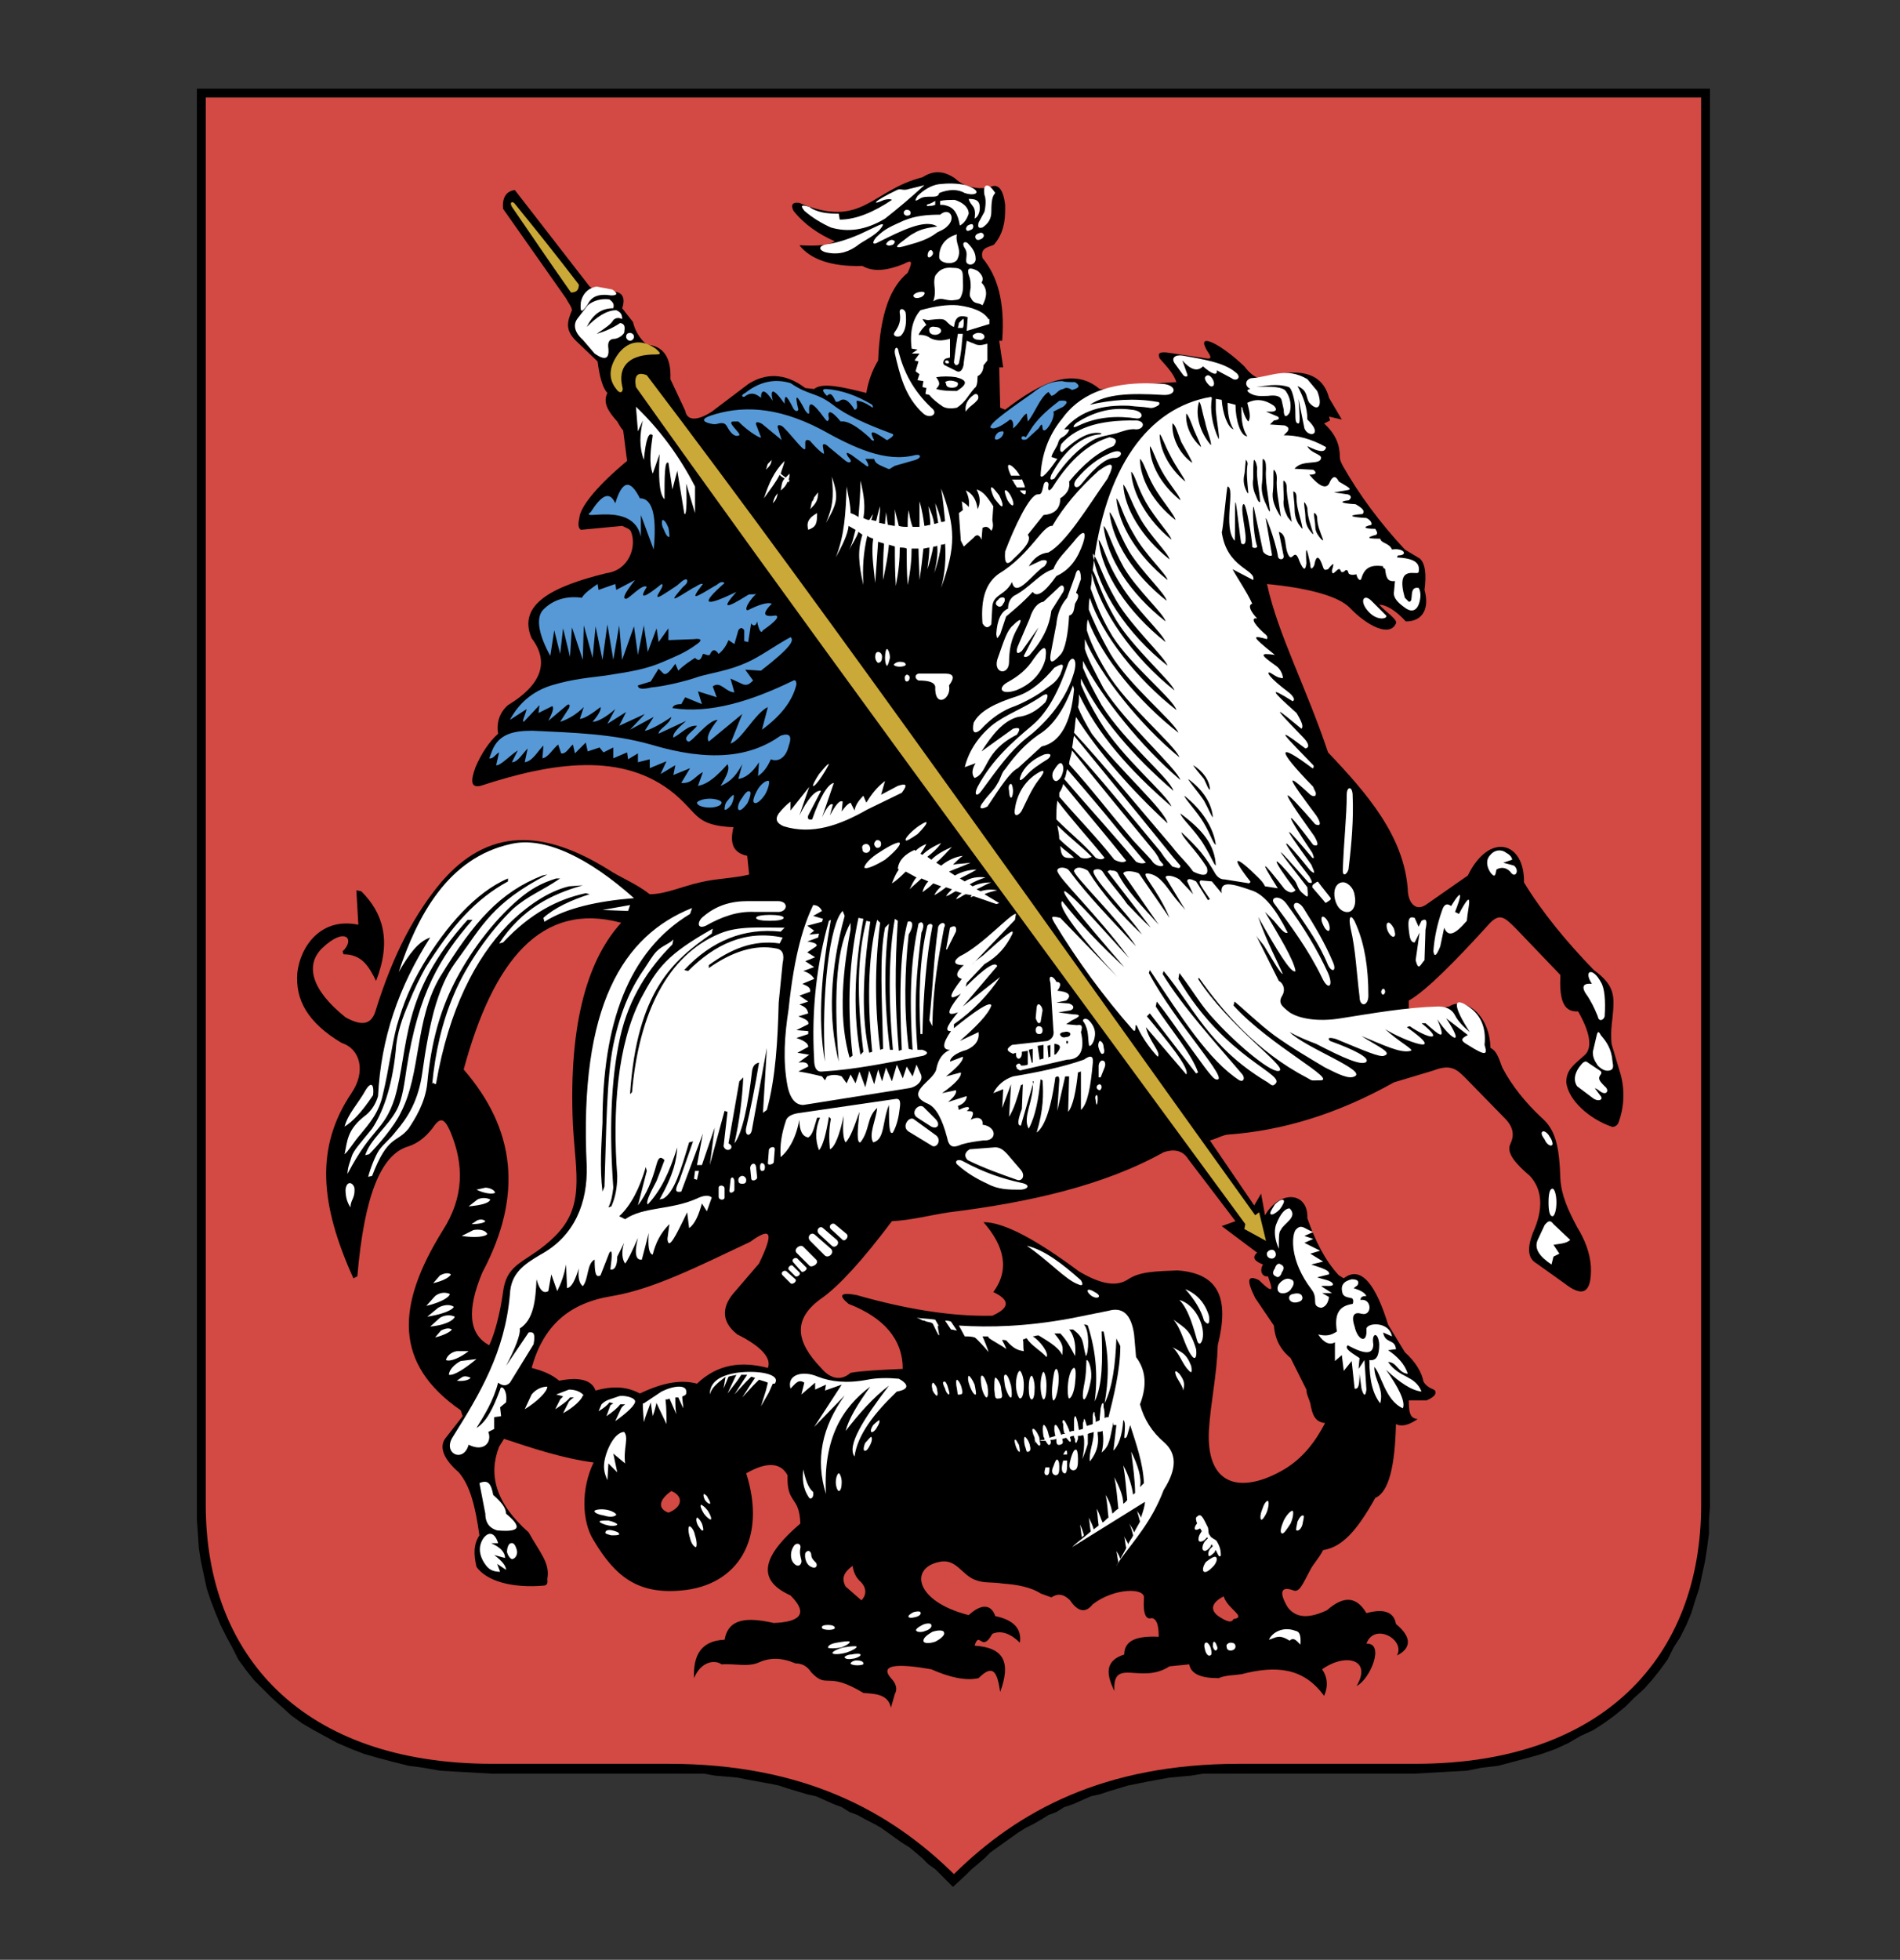 <svg xmlns="http://www.w3.org/2000/svg" viewBox="0 0 193 199" xml:space="preserve"><rect x="0" y="0" width="193" height="199" fill="#333333" stroke="none"/><g fill-rule="evenodd" clip-rule="evenodd"><path d="M20 9h153.7v143.9l-.1 1.4v1.4l-.2 1.5-.2 1.3-.3 1.4-.3 1.4-.4 1.2-.4 1.3-.5 1.2-.6 1.2-.7 1.1-.6 1.2-.8 1.1-.8 1-.8.9-1 .9-.9.9-1.1.9-1.1.8-1.1.7-1.3.6-1.2.7-1.3.6-1.4.5-1.4.4-1.5.4-1.5.4-1.7.2-1.5.3-1.8.1-1.7.1-1.8.1H122.2l-1.2.2-1.1.1-1.1.1-1.1.2-1.1.2-1 .2-1 .2-1 .3-1 .3-.9.3-.9.2-.9.4-.9.4-.9.3-.8.5-.8.3-.8.5-.7.4-.8.4-.8.5-.7.5-.7.5-.7.5-.7.5-.6.6-.7.6-.6.5-.6.6-1.3 1.2-1.2-1.2-.6-.6-.7-.5-.6-.6-.7-.6-.6-.5-.8-.5-.7-.5-.7-.5-.7-.5-.7-.4-.8-.4-.9-.5-.8-.3-.8-.5-.8-.3-.9-.4-.9-.4-.9-.2-1-.3-1-.3-.9-.3-1-.2-1.1-.2-1.1-.2-1-.2-1.1-.1-1.2-.1-1.1-.2H50l-1.8-.1-1.8-.1-1.7-.1-1.7-.3-1.5-.2-1.6-.4-1.5-.4-1.4-.4-1.3-.5-1.4-.6-1.3-.7-1.1-.6-1.2-.7-1.1-.8-1-.9-1-.9-.9-.9-.9-.9-.8-1-.8-1.1-.6-1.2-.6-1.1-.6-1.2-.5-1.2-.5-1.3-.4-1.2-.3-1.4-.3-1.4-.2-1.3-.1-1.5-.1-1.4V9z"/><path fill="#D24A43" d="M20.9 9.9h151.9v142.9c0 15.4-9.9 26.3-29 26.3h-17.9c-13.8 0-22.5 4.8-29 11.2-6.5-6.4-15.3-11.2-29-11.2H50c-19.2 0-29.1-10.9-29.1-26.3V9.9z"/><path d="M54 138.9c1.2-4.3 3.8-6.6 8.2-7.3 4.2-.7 8.9-3.1 14-5.5 2.2-1.6 2.4-.9.9 2.2l-2.4 2.8c-1.3 1.4-1.6 3 .2 4.4 2.4 1.2 3.5 2.4 3.1 3.4-2.7-.7-5.1-.4-7.2 1.6-1.5-.4-3.3-.2-5.8 1-1.3-.7-2.7-.8-4.5-.3-.4-1.1-1.7-1.4-3.7-1-.7-.6-1.6-1-2.8-1.3zm29.4 0c-2.6-2.7-2.9-5 .1-7.1 1.7-1.2 4.1-3.8 7.1-7.8 2-.1 3.8-.6 5.8-.9 8.1-1 15.7-2.7 21.8-6.1 1.2-.4 2-.1 2.5.7l4.8 6.3-1.4.5 3.6 2.7c-.6.5-.2.9.6 1.2-.4.6-.1 1.3.5 1.2.3.9.9 2.2-.9.4-1.2-.6-1.3 0-.4 1.8l1.9 2.8c.1 1.3.6 2.4 1.7 3.3l1.6 3.2c0 .5.3 1 .4 1.4.2 1.2.5 1.9 1.5 2-1 1.9-2.3 3.7-4.5 4.9-4.2 2.3-7.6 1.4-7.3-4.2.2-3 .8-5.5.9-8.6 1.2-4.8.1-7.3-4.1-7.6-2.2.1-3.8.1-5 .9-1.2.8-2.8.5-5-.8-4.3-3.2-7.6-5-9.7-5 2.1 2.4 2.7 4.8 1 7.1 1.7.8 1.7 1.6-.1 2.4-4.2.1-8.9-.7-13.8-2.1-1.6-.3-1.9 0-.8.9 3.6 1.4 5.5 3.6 5.5 6.6-2.3.1-4.2.2-5.3.4-.9.8-2 .7-3-.5zm40.9 23.2c-1.2.6-1.5 1.4-.4 2.1.8.5 1.2.6 1.4.2 1.4-.2-.6-1-1-2.3zM86.6 159c-.8.6-1.2 1.2-.7 2.1l1.6 1.4c.6-.6.5-1.4-.2-2-.4-.4-.6-.9-.7-1.5zm-18.4-7.6c1.2.5 1.2 1.6-.3 2.2-1.1-.4-1-1.3.3-2.2zm-21.1-42.8c5.2 6 6.1 12.7 1.9 20.6-1.6 3.8-1.4 6.3.7 7.4.6-1.3 1.1-3.3 1.4-5.4.4-3.2 2.5-2.9 5.3-5.7 3-3 2.1-6.2 1.8-11.2-.5-10.8 1.7-17.1 4.9-20.6-8.1-2.2-13 3.8-16 14.9zm5.2-89.3c-.9.1-1.3.8-1.2 1.9l6.4 9.1c.2.4.6.9.6 1.2-.5 1.2-.7 2 .4 3.1l2.2 2.1c.2 1.5.5 2.7 1 3.2-.5 1 .1 1.9 1 2.9.2.3.3.6.6.9l.4 3.1c-3 2.5-4.5 4.4-4.8 5.5-.1.6-.3 1.2.1 1.5l4.2-.4c.4.2.8.3.9.6.6 1.5-.2 3.9-2.5 4.2-5.3 1.3-9.1 3.1-7.6 6.6 1.9 2.5.9 4.8-2.4 6.8-.8.7-1.2 1.7-1 2.9-.9.8-1.7 2-2.3 3.4-.5 1.4-.5 2.1.5 1.9 7.3-2.4 14.5-3.5 19.7.8 2.5 2.1 2.1 3.2 6 3.4-.4 1.7 0 2.6 1.4 2.9l.2 1.9c-1.6.4-3.4.4-5 .8-1.8.4-3.5 1.2-5.1 1.2-1.4-1.1-3-1.7-4.2-2.5-6.6-4.1-12.2-4.3-17 1.3-2.5 3-4.8 7-6.7 13.2-.4 1.1-1.2 1.5-3 .5-3.5-2.8-4.1-5.3-2.4-7 2.4-2.3 3.4-.9 2.1.3l.1.3c1.9 0 2.6 1.3 3.3 2.7 1.6-4.1.7-6.9-1.5-9.1l-.5-.1.2 3.5c-3.8-.8-5.9 2.2-6.2 4.9-.2 2.7 1 5 4.5 7.1 1.9.6 2.5 2.9 1 5.1-3.7 5.5-3.2 11.3.2 18.8l.4-.2c.7-8.2 2.4-12.4 5.2-13.2.9-.3 1.7-.9 2.4-1.8.8-1.2 1.2-1.1 1.8.2 1.5 3.5 1.4 6.8-.7 10.1-4.8 7.7-5 13.6 1.8 18.3l.2.6-1.8 2.3c-.6.9-.1 2.1 1.4 3.4 1.2 1.4 1.7 3.6 2.1 6.4-.6.9-.6 1.9-.3 3.2 1 1.4 3.5 2.2 6.9 1.9.4-.1.3-.4.3-.7.3-1.6-.8-2.7-1.9-4.7-3.4-3-4.1-5.9-3-8.7l.5-.8c2.7.9 6 2 9.1 2.4-1.3 2.7-1.2 6 0 7.9 2.2 3.7 4.5 5.5 8.9 5.1 5.8-.5 8.7-5.3 6.6-11.9 2.1-1.2 3.5-1.1 4.2.2-.1 3 1.2 2 1.3 4.9-3.5 3-4.8 5.6-1 7.3 1.9 1.9.9 2.7-1.7 2.8-2.7-.6-4.6-.5-5 1.7-2.4.1-3.2 1.6-3.1 3.9.7-1.7 2.1-1.9 2.8-1.4 1.3-.1 2.7.3 3.8-.2 1.1-.5 2.3-.5 3.7.1.7 0 1.2.3 1.6.9 1.7 1.8 1.5-.2 5.3 2.1.9.1 2.5 0 2.8 1.5l.4-1.4c.3-.5.1-1.1-.4-1.6-1.2-1.4.7-1.5 4.1-.9 1.8.8 3.5 1.2 4.8.9 1.5-1.5 1.9-.6 2.2 1.4 1.1-3 .4-4.5-2.6-4.7.5-1.6.7.8 1.8-1.2.9-.4 1.9 0 2.8.9.2-1.4-.6-2.3-2.5-2.7-.4-1.2-1.4-1.3-2.7-.1-5.5-1.4-6-4.8-3-5.4 1.7-.4 2.3 1.3 3.6 1.8 1 .4 1.5.2 2.9.4 1.5.1 2.9.4 3.8 1l1.1.4c.6-.4 1.2-.4 1.9.3.8 1.2 1.6 1.3 2.3.4 2.2-1.7 5.4-1.7 5.2-.6-.1 1.6.2 2.2.8 2 .5.1.7.7.7 1.9-2.1-.1-3.5.3-3.5 1.8-1.9.6-1.9 1.9-1 3.7-.2-3.5 2.7-.6 5.6-2.5l2-.2c.2 1 1.2 1.4 3 1.4.6-.3 1.7-.3 2.3-.4 3.5-.9 6.3-.7 8.4 2.2.4-.9.4-1.8-.2-2.7 2.4-1.7 5.1-1 3.5 1.7 1.4-.7 2.9-4.4 1-4.3.8-2.2 4-.4 3.1 1.2 1.4-.7 1.6-1.8-.1-3.2-.2-1.2-1.2-1.6-3-1.1-1-1.7-2.3-1.8-4-.3-1.7.8-3.1.9-4-.3-.9-1.5-.7-2.2.6-1.7.6.2.9-.6 1.7-2.1.3-.6.9-1.2 1.3-2 1.9-.3 3.4-1.9 5.3-5.3 1.4-.6 2-3.3 2.1-7.5.6.3 1.3.1 2.2-.5-.6-.1-.9-.3-.9-1.9h1.8c.7-.3 1-.6.9-.9 0-.3-.7-.2-1.2-1-.2-1-.8-2-1.9-3l-1.7-2.8c-1.2-3.9-2.7-6.1-4.5-4.7l-.5-.3c-1.4-1.5-2.4-3.5-3.2-5.8.1-2.7-2.8-2.9-4.3-.3l-.4-2.2-.7 1.2-4.5-6.6c.5-.1 1.4-.6 1.9-.6 5.5-.4 11.1-2.1 16.8-5.3l4-1.2c1.8-.7 2.4-.1 3.3.8l4.1 4.2c.8.9.8 1.7.4 2.5-.4.9.6 2 2 3.2 1.3 1.4 1.4 3.4.3 5.8-.6 1.6-.5 2.6.4 3.1l2.8 2c1.9 1.5 2.8 1 2.7-1.7-.1-1.4-.6-2.7-1.4-4-.9-1.7-1.6-3.2-1.7-4.9-.1-3.3-.5-5-1.9-6.2-1.6-1.5-3-3.2-4-5.1-.4-1.1-.6-1.7-1.2-2-.1-3.5-2.7-5.2-4.2-4.2-1.4.3-2.7.4-4.1.2v-.8c1.8-1 4.9-4.2 8-7.6 1.2-1.4 1.7-.9 2.9.3l4.5 4.7c-.1 2.3.2 3.8 1.8 3.7 1.1 1.9 1.6 3.7.6 4.5-1 .9-1.8 1.4-1.8 2.7.2 1.8 2.3 3.7 4.6 4.5.2.1.6-.1.7-.4.6-1.6.7-3.5.1-5.3l-.8-2.7c-.1-1.1 0-1.9.1-2.7.2-2.1.3-3.2-1.9-4.8-2.8-2.9-5.2-5.8-7.1-8.9.1-4.1-3.5-5.2-5.7-.7l-4.3 3c-1.1.7-1.8-.4-1.8-1.6-.4-5.4-4.1-9.7-8.1-13.9-2.2-6.6-5.1-12-6.2-17.1 4.1.4 7.2 1.2 8.4 2.4 1.8 1.9 4.1 3 4.7 1.6.2-.4-1.1-1.2-1.7-1.9.7 0 1.7.6 2.7 1.7 1.8 0 2.4-1.4 1.9-3.2.2-1.5.1-2.7-.5-3.2l-1.5-.9c-2.5-2.7-4.6-5.5-6.3-8.5-.2-.4-.3-.6-.3-.9 0-1.2-.4-2.3-1.6-3.4l.6-.3-.1-.4 1.3.3-1.3-2.2c-.7-2.7-3.2-3.1-6.8-2-.5.1-1.2-.4-1.8-1.2-2.3-2.2-4.8-3.5-3.9-1.8.1.3.9 1.1.1 1l-4-.6c-.9-.1-1 .1-.8.6.7.8 1.4 1.5 1.7 2.4l-5 .3c-1 .1-1.9.5-2.8.4-2.7-2.3-6.1-.6-9.6 2.1l-.5-.2-.1-4.1h.4l-.4-2.7h.3c.3-4-.5-6.6-2-8.4-.3-1.2.9-1.1 1.2-1.4 1.2-1.4 1.1-3.1 1.1-4-.2-1.7-.8-2.3-1.7-1.7h-1c-1.1-.1-1.9-.5-2.4-1-1.2-.8-2.2-.8-3.3-.1-5.2 1.3-6.1 5.3-12.5 2.6-.7-.1-.9.2-.6.8 1.1 1.4 2.6 2.4 4.2 3.1-.6.4-1.7.5-3.6.4 1.1 1.4 3.2 2.2 6.4 2.1 1.2.7 2.7.4 4.2-.2.9-.5.9-.2.4.9-1.7 1.4-2.8 4-3 8.9-.6 1-1 2.1-1.2 3.3-2.4-.6-4.5-1.1-5.3-.4l-.9-.1c-2.1-1.6-4.1-1.5-5.8-.4l-3.7 2.8c-1.4.9-2.5 1-2.7-.1l-1.5-3.2c.1-2.3-.8-3.4-2.4-3.5-.7-.6-1.2-1.4-1.4-2.3l-1.1-1.4c.4-1.2-.1-1.7-1-1.7s-1.8-.1-2.3-.5l-7.6-9.8z"/><path fill="#FFF" d="m156.2 125.9.7-1.5c.4-.5.6-.5.9-.1l1.7 1.6c-.4.4-1.2.4-1.7.5l.6.9-.6.3-.2.8c-1.2-.8-1.8-1.6-1.4-2.5zm1.5-5.2c.2 0 .4.6.4 1.4s-.2 1.4-.4 1.4c-.3 0-.4-.6-.4-1.4s.1-1.4.4-1.4zm-1-5.8c.1-.1.5.1.7.5.3.4.4.9.2.9-.1.1-.5-.1-.7-.6-.3-.4-.4-.7-.2-.8zM161.3 107.9c-.2-.2-.4-.1-.6.1-.8.9-.9 1.7-.5 2.3l1.6 1.2c.5.4 1.1.2.8-.2l-.6-.8c.4.1.6.5 1 .5.3 0 .4-.4 0-.7-.6-.6-.7-.8-.4-1.2.1-.1.1-.3-.1-.4l-1.2-.8zm0-6.7c-.7-.9-.6-1.4.4-1.3-.9-1.4.1-1.7.9-.2.4.6.5 1.9.4 3.5-.1.4-.6.6-.7 0-.4-1-.7-1.5-1-2zm.5 5.6.4-1.7c.1-.4.2-.4.4 0 .6.7 1.1 1.4 1.2 2.7.1.5.1.8-.3.9-.4.1-.8-.1-1.2-.5-.4-.6-.5-.9-.5-1.4zM136.4 88.4c.1-3 .4-5.5.4-7.7 0-.9.6-.9.6.1.1 2.4-.1 4.8-.4 7.3 0 .5-.6 1.1-.6.3zm4.1 12c.1 0 .2.1.2.3 0 .1-.1.3-.2.3s-.2-.1-.2-.3c0-.1.1-.3.2-.3zm-7.1-10.6.3-.2c.1-.1.2-.1.3.1l1.1 1.4c.1.1.1.2 0 .3l-.3.2c-.1.1-.2.1-.3-.1l-1.2-1.4c0-.1 0-.2.1-.3zm10.4 7.7.4-2.8-.5 1c-.4 0-.5-.4-.6-1.3-.1-1 0-1.4.6-1.2l.4.9.3-.6c.5-.3.6 0 .4.9l-.1 3.1c-.4.4-.6 1.2-.9 0zm7.6-8.9c-.4-.6-.5-1.3 0-1.8.4-.5 1.1-.6 1.6-.2.4.2.6.5.6.7l-.9.3 1.1.3c.6.5.1 1.4-.4.6-.4-.4-.9-.5-1.4-.2-.1.7-.2.8-.6.3zM141 93.7c.1-.1.4.2.6.6.1.4.2.7 0 .8-.1.1-.4-.1-.6-.5-.2-.4-.2-.9 0-.9zm-6.7-.6c.1-.1.4.1.6.5.2.4.2.8.1.9-.1.1-.4-.1-.6-.6-.2-.4-.2-.7-.1-.8zm2-3.5c.5-.1 1.2.5 1.3 1.3.2.9-.1 1.6-.6 1.7-.6.1-1.2-.4-1.4-1.3-.2-.9.1-1.6.7-1.7zm.9 4.7c-.3-1.4.1-1.6.6-.3.8 1.9 1.2 4.2 1.2 7.1 0 1.1-.9 1.2-.9.1-.3-2.4-.4-4.8-.9-6.9zm8.4 2.3c.1-1.4.4-2.8.9-4.2.2-.6.5-.7.9-.4 1.3-2.1 1-.9.4.6l.4.2c1.6-3 .9-.6.8.7-1.2 1.4-1.9 1.7-2.3.7l-.4 1.9c-.4 1-.6 1.1-.7.5zM47.6 146.7c-.5 1.9-2.7.9-1.6-.8 2.7-4.3 5.3-8.6 5.8-14.5.1-2.1 1.4-3 3.1-4 3.5-1.9 4.8-5.3 4.7-9-.8-16.3 3.7-23.4 10.7-26.2l-.2.6c-6.3 3.8-8.9 11.2-8.9 21.2-.1 2.2-.3 4.5 0 7l.2-.5c.2-5.9.2-10.9.9-14.4.8-3.8 2-6.1 3.2-7.8.4-.6.8-1.3 1.2-1.7.6-.6 1.2-.7 1.7-1.2l-.1.5c-2.4 2.4-4.4 5.4-5.3 9.4-1 4.5-1.1 9.8-.7 15.3-.1.8-.2 1.4-.5 2l.3-.1c.4-.9.6-1.9.6-3.1-.5-6.6 0-13.3 2.4-18 1.7-3.2 2.7-4.5 7.3-7.1l-.1.5c-3.9 2.7-7.6 5.8-8.3 16.3l.2-.2c.7-8 3.6-13.9 8.9-16.1 1.9-.8 4.1-.6 6.6-.6l-.4.4c-3.7-.4-7 .9-9.8 3.9l.4.1c2.7-2.7 5.8-4.2 9.6-3.4l-.3.6c-2.7-.4-5 .6-7.2 2.2v.3c2.4-1.7 4.7-2.4 6.8-2 .7.1.9.6.7 1.5l-.4 4c-.1 3.8-.3 7.6-1.2 10.9l-.4.3.4-6.6-1.5 8.2c-.1.9-.8.8-.6-.1.4-1.7.9-4.1 1.3-6.6-.4.1-.6.3-.7.8-.4 3.5-1 6.4-1.8 7.4.5-2.2.8-4.5.9-6.7l-.4.4-1.1 6.3c.8.4-.2 1.1-.5.3l.4-3.5-.3-.1-1.5 5.5.5-3.8-1.3 3.8h-.5l.6-3.2-2.2 5.9c-.6.1-.7-.1-.2-1.1l1.4-4-.4.1c-.9 3-1.5 5-2.6 5.7l-.4.1c1.5-2.7 1.7-4 1.8-5.3-.8 2.5-1.6 4.3-3 5.8-.2-.2.1-.9.9-2.4l.8-2.1c-.4-.4-.6-.3-.8.4-.5 1.8-1 3-1.9 4.2l.9-3.5-.1-.4c-.6 2.1-1.5 3.9-2.7 5l.6.3c1.9-1.3 4.6-.9 7.3-2.1.6-.3 1.2-.4 1.5-.1l-.5 1.4-.5-.8c-.3 1.1-.7 2.1-1.3 2.5l-.2-1.6c-1.2 2.5-1.9 3.9-2 2.7l.2-1.5c-.9.9-1.4 1.9-1.7 3.1-.4-.1-.5-.9-.4-2.2l-.7 2.7c-.6.1-.8-.6-.4-2.2-.6 1.4-1.1 2.4-1.3 2.6-.3-.4-.4-1.2-.1-2.1l-.7 1.4c0 1-.3 1.4-.7 1.3.2-1.5.2-2.1-.1-1.7l-.9 2.3c-.5.3-.6-.3-.6-1.6-.8.4-.6 2-1.2 2.7-.4-.3-.5-1-.4-1.8-.4 1.2-.7 1.9-1.2 2l-.1-2.4c-.2 1.1-.5 1.9-.9 2.7l-.6-1.7-.3 1.7c-.5.3-.9-.1-1.2-1.2-.1 2.2-.3 4.1-1.7 5 .1.6-.5 2.1-1.4 3.8l2.3-3.4c.5-.1.7.1.5 1.2l-2.4 3.9c-.4.4-.8.3-1.2 0-.5 1.9-1.4 3.3-2.2 4.6 1-.6 1.7-2 2.4-3.9.1-.6.8.1.6 1.3l-.6.5.1.9-.7.1v1.2l-.6.3c.4 1-.4 2.1-2 1.3zM61.2 92.4l2.8-.5-.2.6-2.6-.1zM35 114.4c.4-1.4 1.3-2.2 2.2-3.8.6-.9.8-.3.7.6-1.2 1.8-2.1 2.7-2.9 3.2z"/><path fill="#FFF" d="M64.4 91.2c-4.6-4.1-9.1-6.3-12.5-5.5-6.4 1.4-9.5 7.3-11.4 13 1.1-1.9 2-3.1 3.2-3.5-3.2 5-5 10.2-5.3 16.1-.2.7-.6 1.4-1.2 1.9-2 1.5-1.9 2.7-2.2 4 .4-.3.9-1.2 1.6-2 .9-1.1 1.9-2.2 2.3-4.1.6-2.5.9-5 1.4-6.9.7-2.4 1.4-4.1 2.7-6.3 2.3-3.8 5.3-7.3 8.6-8.7v.3c-3.3 1.8-5.7 4.5-8.4 8.8-.6 1.1-1.1 2.1-1.7 3.6-.6 1.4-1.2 3-1.3 4.8-.4 3.9-1.4 6.4-2.4 7.9-1.2 1.5-1.9 2.2-2.1 2.9-.1.4-.4 1-.4 1.7 2.5-4.8 3.7-4.3 4.8-7.7 1.5-5.2.5-10.5 7.4-18.1h.5c-3.3 3.8-5.5 7.4-6.7 15.1-.2 1.3-.4 3.1-1 4.2-.9 1.7-2.7 3-3.2 4.6l.4-.1c.9-.9 2.6-2.9 3.2-4.2 2.1-4 1.4-9.4 4-13.8 3.5-5.7 6.1-8.6 10.4-10.3l.5-.1C50 91.7 49 94 46.5 97.4c-.9 1.2-1.5 2.3-2.2 4.5-.6 1.9-1.1 4.8-1.4 7-.4 2.9-1.5 4.6-2.7 6-.6.8-1.2 1.2-1.7 1.9-.4.6-.9 1.9-1.1 2.7l.4-.1c1.6-4.2 2.5-3.3 3.7-4.8.6-.9 1.7-2.6 1.9-4.6.4-4.2 1.3-7.3 2.7-10.1 1.5-3 3.9-6.3 6.6-8.6 1.2-1 2.2-1.6 3.8-2.1h.4c-1.9 1.3-3.2 1.7-4.8 3.1-2.4 2.3-4.8 5.8-6 8.7-1.2 2.8-1.9 5.9-2.2 9.1.1-.4.3.2.4-.1 1.3-7.5 4-12.7 7.3-16.1 1.9-1.9 4.1-3.4 6.2-3.9l1.4-.1c-3.2.9-6.2 2.4-8.5 5.9l.4-.1c2.8-3 5.6-4.4 8.4-5l.4.1c-1.9.6-3.6 1.4-4.7 2.4l.1.4c2.2-1.4 5.4-2.1 9.1-2.4zM35.6 122.6c-.4-.6-.5-1.2-.5-1.8.1-.9.7-.8.9-.2.1 1.1-.4 1.2-.4 2zM44 130.3l.7-.8c.4-.2.8-.3 1.1-.1-.1.3-.9.7-1.8.9zM43.3 132.6l.9-1c.5-.4 1.1-.4 1.5-.2-.1.4-1.1.9-2.4 1.2zM43.4 133.7l1.1-.9c.5-.3 1.2-.4 1.6-.1-.2.4-1.4.8-2.7 1zM43.7 134.7l1-.9c.5-.3 1.1-.3 1.5-.1-.2.5-1.3.9-2.5 1zM44.2 135.8l.6-.7c.4-.2.8-.3 1.1-.1-.1.2-.8.6-1.7.8zM47.9 124.3l.6-.4c.3-.1.6-.1.8.1-.1.2-.8.3-1.4.3zM46.9 125.5l1.2-.6c.6-.1 1.2 0 1.4.4-.2.3-1.3.4-2.6.2zM47.6 122.5l.9-.7c.4-.2.9-.2 1.3 0-.1.4-1.1.6-2.2.7zM48.4 120.8l.9-.2c.4 0 .9.2 1 .5-.2.2-1.1.1-1.9-.3zM46.4 140.2l.6-.4c.3-.1.6 0 .8.1-.1.2-.7.4-1.4.3zM48.4 138l-1.6.2c-.6.3-1.2.9-1.2 1.4.5.1 1.6-.6 2.8-1.6zM47.6 137.2h-1.2c-.6.1-1 .5-1.1.9.4.2 1.4-.2 2.3-.9zM53.3 143.1l.7-1.5c.4-.5 1-.8 1.6-.8 0 .5-1 1.5-2.3 2.3zM56.5 141.6l1.3-.5c.6 0 1.2.2 1.5.6h-.1c-.1.4-.9 1.2-2 1.8l.6-1.2c.1-.1.3-.3.5-.4h-.4c-.3.4-.9.8-1.5 1.2l.5-1 .3-.3c-.2-.1-.4-.1-.7-.2zM62.8 141.8c.4-.2 1.9.1 1.7.6-.1.4-1 1.2-2 1.9l.6-1.3c.1-.2.3-.3.4-.4H63c-.3.4-.8.8-1.4 1.2l.4-1.1c.1-.1.2-.1.3-.2-.1 0-.3-.1-.4-.1-.2.3-.6.6-1.1.9l.3-.7c.5-.5.9-.5 1.7-.8zM72.1 141.6c0-1.2.9-1.9 2.7-2.2 2.1-.3 4.6.1 3.9 1.1h-.2l-.4.9-.8 1.4.5-1.6.2-.8c-.2-.1-.6-.2-.9-.3l-.6.6-1.1 1.2.9-1.4.4-.6c-.1 0-.3-.1-.4-.1l-.6.6-1.1 1.2.9-1.4.4-.6h-.6l-.4.6-1 1.3.7-1.5.2-.4c-.3.1-.6.1-.8.2l-.5 1.2.2-1.2c-.9.7-1.4 1.1-1.6 1.8zM65.3 142.6v-.1h.1l1.8-1.2c1.2-.6 2.7-.8 2.5.2 0 .1-.1.2-.4.3 0 .4.1.8.1 1.2l-.5-1.1h-.3c0 .6 0 1.2.1 1.7L68 142c-.1.1-.2.1-.4.1.1.8.1 1.7.1 2.5l-1-2.1v-.1c-.1.4-.2.9-.4 1.4l-.2-1.4c-.2.6-.5 1.3-.7 2l-.1-1.5v-.3z"/><path fill="#FFF" d="m44.7 94 3.1-3.1c-1.2.5-2.3 1.5-3.1 3.1zM61.7 150.3c-.3-.7-.6-1.4 0-3 .6-1.5 1.3-1.9 1.7-1.9.5.6-.1 1.7.1 3.2l-1.2-1 .4 1.9-.9-.9-.1 1.7zM71.9 152.1c-.1-.3-.4-.4-.4-.4-.1.1 0 .4.1.6.2.3.4.4.5.4.1 0 0-.3-.2-.6zM71.9 153.4c-.3-.4-.6-.6-.7-.6-.1.1 0 .4.3.9.3.4.6.6.7.6.1-.1 0-.4-.3-.9zM71.3 154.7c-.2-.4-.4-.6-.5-.6-.1.1-.1.4.1.8.2.3.4.6.5.5.1 0 0-.4-.1-.7zM70.6 155.9c-.1-.6-.5-1-.6-.9-.1.1-.1.6.1 1.2.1.5.4.9.6.9.1-.1.1-.6-.1-1.2zM62.2 155.4c.4.1.7.2.7.4-.1.1-.4.1-.8.1-.4-.1-.7-.2-.6-.3 0-.2.3-.3.7-.2zM61.8 154.4c.5.1.9.3.9.4s-.4.2-.9.1-.9-.3-.9-.4c0-.1.4-.1.9-.1zM61.6 153.3c.6.1 1 .4 1 .5-.1.2-.6.3-1.2.1-.6-.1-1.1-.3-1-.5.1-.1.6-.2 1.2-.1zM80.3 141c-.4-1.4 1.2-1.9 2.8-1.2 1.3.5 2.9.7 5 .3 1-.2 2.1-.2 3.2-.1 1.1.6 1 1.1-.2 1.3-2.3 2.2-4 4.4-4.3 6.6-.8-1.1.9-3.8 3.5-7.2-1.6 1.2-3 2.8-4.4 4.6.3-1.2 1.2-2.7 2.5-4.5-2.8 2.1-4.8 5.2-4.5 10.9-1.1-3.5-.4-6.8 1.9-10l-3.1 3.2 2.8-4.3-1.7.6.1-.6-1.1.5v-.7l-1.4 1.2.3-1.2c-.6-.4-.9.1-1.4.6zM81.6 149.2c-.1.9-.1 1.9.6 2.9.2.2.5-.1.4-.6-.5-.4-.8-1.3-1-2.3z"/><path fill="#FFF" d="M85.2 149.6c.1 0 .3.4.3.9s-.1.9-.3.9c-.1 0-.3-.4-.3-.9s.2-.9.3-.9zM88.5 145.9c.1.1.1.4-.1.8s-.4.7-.6.6c-.1 0-.1-.4.1-.8.3-.3.5-.6.6-.6zM89.3 144.2c.1.1 0 .4-.2.7-.2.4-.5.6-.6.5-.1-.1 0-.4.2-.7.3-.3.6-.5.6-.5zM116.3 147c1.2.4 1.4 2.2.7 4.2.1-1.7-.2-3-.7-4.2zM110.1 155.9c-.1-.4-.2-.7-.4-1.1.1.4.1.9.2 1.3l.2-.2zM96 134.1c.1 0 .4 0 .6.1l.6.9c-.2 0-.4-.1-.6-.1l-.6-.9zM94.8 140.4c.1.1.4.4.4.8.1.4 0 .6-.1.5-.1-.1-.4-.4-.4-.7-.1-.4 0-.6.1-.6zM95.9 140.3c.1-.1.3.2.4.6.1.4.2.6.1.7-.1 0-.3-.2-.4-.6-.2-.4-.3-.7-.1-.7zM97.2 140.1c.1 0 .4.4.5.9.1.4.1.6-.2.6-.3.1-.2-.1-.3-.6-.1-.4-.1-.9 0-.9zM98.4 139.7c.1 0 .4.4.6.9.1.5.2 1 .1 1-.1.1-.4-.3-.6-.9-.2-.5-.2-.9-.1-1zM99.7 139.7c.2-.1.4.4.6 1 .1.6.1 1.2-.1 1.2-.1 0-.4-.5-.5-1.1-.1-.6-.1-1.1 0-1.1zM101.1 139.9c.1-.1.6.6.6 1.2.1.6.2.9-.2.9-.5.1-.4-.2-.5-.9 0-.5 0-1.2.1-1.2zM102.1 139.6c.2-.1.4.4.6 1.1.1.6.1 1.2 0 1.2-.1.1-.4-.4-.6-1.1-.1-.6-.2-1.2 0-1.2zM103.6 139.2c.1 0 .4.6.4 1.4 0 .8-.1 1.4-.4 1.4-.1 0-.4-.6-.4-1.4 0-.7.2-1.4.4-1.4zM104.8 139.7c.1 0 .3.6.3 1.2 0 .7-.1 1.2-.3 1.2-.2 0-.3-.5-.3-1.2 0-.6.1-1.2.3-1.2zM106 139.3c.1 0 .3.6.3 1.4s-.1 1.4-.3 1.4c-.1 0-.3-.6-.3-1.4s.2-1.4.3-1.4zM107.3 139c.2.1.3.7.2 1.7-.1.8-.3 1.5-.5 1.5-.1 0-.2-.7-.1-1.6.1-.9.2-1.6.4-1.6zM109.1 138.9c.2 0 .2.7.1 1.6-.1.9-.4 1.5-.6 1.5-.1 0-.2-.7-.1-1.6.1-.9.4-1.5.6-1.5zM110.4 138.1c.2 0 .6 1.1.4 2.1-.2 1.1-.5 1.9-.7 1.9-.2-.1-.1-.9.1-1.9.2-1.2.1-2.2.2-2.1zM103.1 146.2c.1-.1.2.2.4.5.1.4.1.7.1.7-.1.1-.3-.2-.4-.5-.1-.3-.2-.7-.1-.7zM104.1 145.9c.1 0 .4.4.5.8.1.4.1.6-.1.7-.3.1-.2-.1-.4-.6-.1-.4-.1-.9 0-.9zM113.8 142.8v.5c.2-.1.4-.3.6-.4.1-1.3.1-2.5.1-3.5-.2 1.3-.4 2.4-.7 3.4z"/><path fill="#FFF" d="M113.1 144.4c-.4 1.9-.4 2.4-1.2 3.1.3-1.2.1-2 .1-2.2-.2.1-.4.1-.5.1v.2c.1.7.1 1.7-.8 2.8-.1-1 .4-1.9.4-3-.2.1-.4.1-.6.2v1c-.1.4-.5 1.5-.6 1.6.1 0 .4-2.1.1-2.5-.1.1-.4.1-.5.1v.3c-.1.2-.1.4-.2.4s-.1-.1-.1-.4c-.1-.1-.1-.2-.1-.3-.1 0-.2 0-.4.1v.1c.1.2.1.4 0 .4s-.2-.2-.4-.4c-.1 0-.3.1-.4.1.1.4.1.5-.2.6-.4.1-.4-.2-.4-.6-.2.1-.4.1-.6.1.1.3 0 .5-.1.5-.1.1-.2-.1-.4-.4h-.6c.1.3.1.4 0 .5-.1 0-.2-.1-.4-.4l-.1.1c0-.1 0-.1.1-.1-.1-.1-.1-.2-.1-.4-.2-.4-.3-.9-.2-.9.1-.1.4.2.6.7.1.1.1.4.1.5.1-.1.4-.1.5-.1 0-.1 0-.2-.1-.3-.1-.6-.1-1.1 0-1.2.1-.1.4.4.5.9 0 .1.1.2.1.4.2-.1.4-.1.6-.2-.1-.4-.1-.5-.1-.7 0-.3 0-.4.1-.4.1-.1.4.4.6 1 .1-.1.2-.1.4-.1l-.1-.1c-.1-.4-.1-.6-.1-.9-.1-.2-.1-.3 0-.4.1-.1.4.5.6 1 0 .1 0 .1.1.2.1-.1.2-.1.4-.1v-1.1c0-.3.1-.4.1-.4.1 0 .1.1.2.4.1.3.1.6.2 1 .1 0 .3-.1.4-.1v-.6c.1-.2.1-.4.1-.4.1-.1.2.4.3.7.2-.1.4-.1.6-.2v-.8c0-.2.1-.4.1-.4.1-.1.1.1.1.3.1.2.1.4.1.7.1-.1.3-.1.4-.2 0-.4.1-.9.1-1.2.1-.3.1-.5.2-.5.1-.1.1.1.1.4.1.3.1.6.1 1.1.1-.1.3-.1.4-.1.5-2 1.2-4.8 1.2-7.2-.1-.3-.3-.5-.4-.8-.1 2.7-.4 5-1.2 6.6.4-2.2.5-4.6-.1-7.3h-.2c.1 3 .1 5.4-.7 7.1.3-2.4.2-4.9-.7-7.7-.1-.1-.3-.1-.4-.1.6.6.5 2.9.2 3.2-.4-1.4-.1-1.8-1.3-2.7h-.4c.6.7.7 1.8.6 2.7-.4-.8-.9-1.7-1.5-2.3h-.6c.9 1.1.9 1.3.8 2.2-.4-.9-1.8-1.6-2.4-2-.3 0-.4.1-.6.1.7.4 1.7 1.7 1.4 2.1-.5-.6-1.6-1.2-2-1.9-.3 0-.1.1-.4.1.1.4 0 .7.1 1.2-.6-.1-1-.2-1.8-1.1-.1 0-.4-.1-.4 0 .1.2.4.7.4.9-.1-.2-1.7-1-1.8-1.2-.1-.1.3-.1-.6-.1.1.2.6 1.4.6 1.6-.1-.2-1.2-1.4-1.4-1.5-.4-.1-.6-.1-1-.1l-.6-1.1c3.2.2 6.8.1 11.2-.7l4-.8c1.4-.4 2.3.3 2.6 2.4l.2 2.3c.9 1.2 1.2 2.7.4 4.8.4 1.5 1.2 2.8 2.5 3.9 1.2 1.1 1.3 2.6-.1 4.8-1.2 3.2-3 5.1-4.5 7.2 0 .1-.1.1-.1.2-.1.1-.1.1-.2.3.1-.1.1-.2.2-.4-.1-.4-.1-.7-.2-1.1.2.3.3.5.4.8.2-.4.4-.7.6-1.1-.1-.4-.1-.7-.2-1.2.1.3.3.5.4.8.1-.3.4-.6.5-.9-.1-.4-.2-.8-.4-1.2.2.3.4.6.5.9.2-.4.4-.7.6-1.1-.1-.4-.2-.7-.3-1.1.1.2.3.4.4.7.2-.6.4-1.2.4-1.6l-7.4 4.6c.6-.6 1.4-1.1 2-1.7l-.1.1c-.1-.4-.1-.9-.2-1.4.2.4.4.8.5 1.2.1-.1.4-.3.5-.4-.1-.6-.1-1.2-.2-1.7.3.5.4 1 .6 1.4.2-.1.4-.4.6-.5-.1-.7-.1-1.5-.3-2.3.4.6.6 1.3.7 1.9.2-.2.4-.4.6-.5-.1-1-.2-2.2-.4-3.2.5 1 .9 1.9.9 2.7.1-.1.3-.2.4-.4-.1-1.1-.2-2.4-.4-3.5.6 1.1.9 2.2 1 3 0-.1.1-.1.2-.2 0-1.2-.2-2.7-.4-4.2.7 1.4 1.1 2.7.9 3.6l.4-.4c-.1-2.1-.8-4-1.4-5.9-.3 1-.3 1.4-.6 1.3.1-1.2.1-1.7-.1-1.8-.1 1.6-.5 2.6-1 3.1l.3-2.6h-.3v-.3z"/><path fill="#FFF" d="M106.6 149c0 .4 0 .8-.3.8-.3-.1-.2-.4-.1-.8h.4zM107.4 148.2c.1.1.2.2.2.7s0 .9-.4.9c-.4-.1-.4-.5-.2-.9.2-.6.3-.7.4-.7zM108.4 148.3c0 .8 0 1.4-.3 1.3-.3-.1-.3-.6-.1-1.3h.4zM108.3 147.3c.1 0 .1.1.1.4h-.4c.1-.2.2-.4.3-.4zM109.3 147.2c.1 0 .2.3.2.9 0 .6 0 1.2-.5 1.2-.5-.1-.4-.6-.2-1.3.2-.6.3-.8.5-.8zM104.3 126.5c1.8.4 3.7 1.9 5.5 3.5.3.5.1.6-.3.4-1.2-.4-3.1-2.5-5.2-3.9zM111.2 131.2c.4.2.5.4.4.5-.1.1-.4.1-.7-.1-.3-.2-.5-.5-.4-.6.1-.1.4 0 .7.2zM93.1 133.8c.6.1 1.3.1 1.9.2l.4.7-.1-.1c-.2 0 .6 2.3-.5-.1-.1-.3-.6-.2-.9-.4-.3 0-.2-.1-.8-.3zM84.1 165c.4 0 .7.1.7.3 0 .1-.2.2-.6.2-.4 0-.7-.1-.7-.2-.1-.2.2-.3.6-.3zM85 166.8c.6-.1 1.2-.2 1.3-.1.1.1-.3.4-.9.6-.6.1-1.2.1-1.3 0 0-.2.3-.4.9-.5zM85.6 167.3c.6-.1 1.3-.2 1.4-.1.1.1-.4.4-1 .6-.7.2-1.3.2-1.4.1-.2-.1.3-.4 1-.6zM86.5 168c.4-.1.9-.1.9 0 .1.1-.2.3-.6.4-.5.1-.9.1-1-.1-.1 0 .2-.3.7-.3zM87 168.6c.4 0 .7.1.7.3.1.1-.2.2-.6.2-.4 0-.7-.1-.7-.2s.3-.3.6-.3zM94.7 165.7c.6-.2 1.2-.2 1.2.1.1.2-.3.6-.9.9-.6.2-1.2.2-1.2-.1 0-.3.4-.6.9-.9zM93.7 165c.4-.2.9-.2.9 0 .1.2-.2.5-.6.6-.4.2-.9.1-.9 0-.2-.1.2-.4.6-.6zM92.8 163.7c.4-.1.6-.1.7 0 .1.2-.1.4-.5.5-.4.1-.6.1-.7 0-.1-.1.1-.3.5-.5zM82.4 157.8c-.1-.4-.4-.4-.6-.1-.1.5.1 1.2.6 1.4.6.3.7-.3.4-.5-.3-.3-.4-.5-.4-.8zM81.3 157.2c.1-.4-.3-.6-.6-.3-.4.5-.5 1.3-.1 1.8.5.6.9.1.8-.3-.1-.4-.2-.7-.1-1.2zM131.6 124.9c-.4.6-.6 3.1 1.6 6 .8 1-.1 1.7 1 1.9.4-.1.7-.4.8-1.1l-.7-.4h1l-1.1-.7c.4-.1 1.2.1 1.2-.2-.1-.4-1.1-.5-1.6-.7l1.2-.3c.1-.4-.6-.6-1.8-1l1.2-.3-1.3-.8 1-.3-1.6-.8.9-.4-.9-.3.9-.4c-.9-.3-1.2-.9-1.8-.2zM129.9 126.8c-.4-.9-.5-1.7-.3-2.4.5-1.3 1-1.7 1.4-1.7.9.9-.6 1.5-.9 2.2-.2.2-.2.7-.2 1.9zM129.5 122.3c.4-.4.8-.6.9-.4.1.1-.1.5-.4.9-.4.4-.8.6-.9.5-.2-.1.1-.5.4-1zM129.2 126.9c.2 0 .4.2.4.5 0 .2-.2.4-.4.4-.3 0-.5-.2-.5-.4-.1-.2.2-.5.5-.5zM130.1 128.4c.3.1.4.4.1.8-.1.4-.4.6-.6.4-.3-.1-.4-.4-.1-.8.1-.4.4-.6.6-.4zM131.1 129.9c.4.1.4.5.1.9-.2.4-.7.6-1.1.5-.4-.1-.4-.6-.2-.9.3-.4.8-.7 1.2-.5zM132.2 131.5c.2.3.1.6-.3.7-.3.1-.7.1-.9-.2-.1-.2-.1-.5.3-.6s.7-.1.9.1zM137.4 132.4c.1-.2.1-.6-.2-.6-.4-.1-.6-.1-.8-.4-.3-.9.1-1.3.9-1.5.6 0 .8.2.6.6l-.4.3c.6.2 1.1.4 1.3.8-.4 0-.6.1-.6.4 1.2-.2 1.2 1.7.1 1.4-.7-.2-1.1.1-.7 1.3.3 1.4 1.3 1.8 1.2.3-.1-.7 2.3-.9 2.6.7l-.9-.4c.2 1.2 1.2.6 1.3 1.7l-.8.1c.9.6 1.7 1.4 2 2.4-1-.1-1.1-1.2-2-1.2 1.2 1.7 2.7 1.3 3.4 3-1-.1-2.2-.9-3.6-2.2 1.2 1.7 2 3.2 1.7 3.9-1.8-.8-2.2-3.5-2.9-4.2 0 1.4 1 2.2.6 3.7-.7-.9-1.1-2.2-1.1-4.4.7.1 1-.4 1-1.6-.1-1.3-.8-1.2-.6 0 0 .9-.6 1.2-2.6.1-.3.3.1.6 1.2 1.3l-.1 1.1.6-.9.2 3c-.1.8-.3.6-.5-.1l-.2-1.5c0 1.1-.1 1.6-.5 1.5l-.3-2.8-.8 1-.2-1.6-.7.6v-1.9c-.5.3-1.1.1-1.7-.8.8.2 1.3.1 1.9-.3-.3-1.9.3-2.6 1.6-2.8zM120.2 141.2c.1-.6.2-.9-.4-1.7-.3-.3-.5-.4-.4 0 .1.5.7 1.1.8 1.7zM119.1 136.8c.9.5 1.4.6 1.9 1.9.1.5.1.9-.3.4-.6-.6-.9-1.7-1.6-2.3zM119.2 134c1.2.9 1.7 1 2.3 3 .1.8-.1 1.2-.5.6-.7-1-.9-2.5-1.8-3.6zM119.8 132c1.4.4 2.4 2.1 2.4 3.5 0 .8-.4 1.3-.6.6-.3-1-.8-3.1-1.8-4.1zM120.4 130.9c1.2.5 2 1.4 2.4 2.7.1.7 0 1.1-.5.5-.3-1.1-1-2.2-1.9-3.2zM128.9 166.5c.3-.7 1.4-1.4 2.7-.9.6.1.5.9.5 1.4-.4-.4-.7-.8-1.1-.4-1.1-.7-1.4-.3-2.1-.1zM125 166.8c.3 0 .5.1.5.4 0 .2-.2.4-.5.4-.2 0-.4-.1-.4-.4-.1-.2.2-.4.4-.4zM122.5 166.8c.1-.1.4.2.5.6.1.4.1.7-.1.7-.1.1-.4-.1-.5-.6-.1-.3-.1-.7.1-.7zM123.3 166.7c.1 0 .2.1.3.4.1.2.1.4-.1.5-.1 0-.2-.1-.3-.4 0-.2 0-.4.1-.5zM123.5 157.4c-.1.1-.1.1-.1.2-.3.3-.6.5-.6.4-.1-.1-.1-.4.1-.7l.3-.3c-.1-.1-.1-.1-.1-.2-.1.1-.1.1-.1.2-.3.4-.6.6-.8.4-.1-.1-.1-.5.2-.9l.3-.3-.1-.1c-.3.4-.6.5-.8.4-.1-.1-.1-.5.2-.9 0-.1.1-.1.1-.1-.1-.1-.1-.2-.2-.3-.2.1-.4.2-.5.1-.1-.1 0-.4.2-.6-.1-.3-.2-.6 0-.7.4-.4.6.1 1.1 1.1.1.4 0 .6.2.8.1.3.6.4.7.6.5.8.4 1.4.4 1.5-.2.1-.2 0-.5-.6zM123.5 158.1c.2.1.1.6-.3 1s-.7.6-.9.5c-.2-.1-.1-.6.2-1 .5-.4.9-.6 1-.5zM132.4 153.9c.1 0 0 .4-.1.9-.1.4-.4.7-.6.6-.1 0 0-.4.1-.9.2-.4.4-.7.6-.6zM131.3 153.4c.1.1.1.6-.2 1.3-.4.6-.7 1.1-.9 1-.2-.1-.1-.6.2-1.3.3-.6.7-1 .9-1zM128.8 152.4c.1.1.1.5-.1 1.1-.2.5-.5.9-.6.8-.1-.1-.1-.5.1-1 .2-.6.4-.9.6-.9zM59 30.7c.2-1 .9-1.5 1.6-1.6l1.6.3c.6.4.5.6-.1.6-1.3-.2-2 .1-2.4.9-.6.9-.8.9-.7-.2zM64 33.8c.1 0 .4.1.4.4 0 .2-.2.4-.4.4s-.4-.2-.4-.4c0-.3.2-.4.4-.4z"/><path fill="#FFF" d="M58.7 32.3c-.5.6-.4 1.4.5 2.2l1.2 1.4c1 .7 1.5.6 1.4-.5-.1-.7.1-1 .7-1 .4-.1.7-.3.9-.6.1-.6.1-.9-.4-1-.9.6-1.7.9-2.4 1.1.9-.6 1.5-1 1.7-1.4.2-.2.5-.3.9-.1 0-.4-.1-.7-.6-.9-1 0-2 .7-3 1.7.6-1.2 1.4-1.9 2.7-1.9.1-.4 0-.6-.4-.9-.8-.1-1.6.1-2.2.6l-1 1.3zM64.6 41.3c2.4 2.3 4.4 5 6 8.1v2.7l-.9-3c.1 2.1 0 3.5-.2 3l-.7-4.3-.5 1.9-.4-2.7c-.4-.3-.4 1.4-.4 3.7-.6-.6-.6-2.5-.5-4.6l-.7 2c-.4-1.1-.2-2.5 0-3.9-.4-.4-.7.4-.9 2.5-.5-1.4-.4-2.6-.1-4l-.5 1.1-.2-2.5zM82.2 21c.8.6 1.9.7 3 .7l.1.6c1.7 0 3.5-.8 5.3-2-.1-.1-.4-.1-.8 0-1.3.6-1.2.2 1.3-1 .4-.2.6.1 1.2-.1l1.6-.4c-1.3 1.2-2.6 2.3-4 3.4-2 1.2-3.8 1.4-5.5.9-.9-.4-1.9-1-2.7-1.7-.3-.4-.5-.7.5-.4zM92.1 21.3c.2 0 .4.1.4.3s-.1.3-.4.3c-.1 0-.3-.1-.3-.3s.2-.3.3-.3zM94.3 25.6c.1-.2.3-.3.4-.1.1.1.1.3 0 .4-.1.2-.4.3-.4.2-.1 0-.1-.3 0-.5zM99.4 23.7c.2-.1.4-.1.5.1.1.1 0 .4-.3.5-.2.1-.4.1-.5-.1-.1-.2 0-.4.3-.5zM98.3 22.9c.2-.1.4-.2.5-.1.1.1.1.4-.1.5-.2.1-.4.2-.5.1-.1-.1-.1-.3.1-.5zM90.4 24.4c.2-.1.4 0 .5.1 0 .1-.1.4-.4.4-.2.1-.4 0-.5-.1.1-.2.2-.3.4-.4zM93.2 29.7c.3-.1.6-.1.7 0 .1.1-.1.4-.4.5-.3.1-.6.1-.7-.1-.1-.1.1-.3.4-.4zM84 24.8c.8-.1 1.9-.4 3.3-1L89 23c.8-.4.9-.3.3.4-.7.7-1.7 1.1-2.3 1.6-.6.4-1.6 1-3.2.6-.8-.3-.5-.7.2-.8z"/><path fill="#FFF" d="M89 24.1c.9-.9 1.5-1.1 2.8-1.7 1.2-.5 2.4-.6 3.7-.6.9-.8 1.7.3.7 1.2-.3.3-.6.4-1 .6-.9.7-1.9 1-3 1.3-1.3.4-1.4.2-.4-.5.4-.3.6-.5 1-.7.8-.5 1.7-.6 2.4-.7-1.2-.8-3.6.4-6 1.6-.5.3-.7.1-.2-.5z"/><path fill="#FFF" d="M95.5 20.4c.5-.1.9-.1 1.5-.1.9.3 1.4.8 1.4 1.4-.2.6-.5 1-.9 1.2-.2-1.2-.6-1.8-1.3-2-.3-.1-.4-.1-.7-.1v-.4zM94.4 20.7c.3-.1.4-.2.6-.3v.4c-.3.1-.3.1-.6.1-.2.1-.5-.1 0-.2zM93.2 19.9c.6-.6 1.4-1.1 2.2-1.2.9-.1 1.8-.1 2.7.1 1.8.6 1.1 1.2-.1.8-.7-.4-1.6-.4-2.6 0-.1.7-1.3.1-2 .6-.5.3-.5.2-.2-.3zM98.4 20.2c.6 0 1 .1 1.1.6.1.6-.1 1.2-.5 1.4.2-1.4-.4-1.2-.6-2zM100 19.8c.1.2.2.8 0 1.7l-.6 1.1c-.1.5 0 .6.4.5.6-.4.9-.9.9-1.6 0-1.1.1-1.6.4-1.9-.7-1.1-1.3-1-1.1.2zM95.4 26.1c0 .7 1.7.9 1.9.1.4-.9-.3-1.5-.1-2.4-1.1.3-1.8 1.1-1.8 2.3zM95 28c.4-.6.9-.9 1.8-.8.6 0 1 .1 1 .8 0 .6.1 1.4-.1 1.9-.2.6-.3.5-1 .6-.8 0-1.1-.4-1.9.1.4-1.2-.1-1.7.2-2.6zM98 25.2c-.4-.6.1-.8.4-.4.4.4.7.9.7 1.4.1.5-.5.9-.9.5-.2-.4.2-.9-.2-1.5zM98.4 27.9c-.2-.7.1-.8.9-.4.6.5.6.9.4 1.2.6.6.6 1.4.1 2.3-.4-.3-.8-.1-1.1-.6-.1-.3-.3-.1-.1-1.2 0-.5 0-.8-.2-1.3zM99.4 33.8c.4 0 .6.2.6.4s-.3.4-.6.3c-.4 0-.6-.2-.6-.4 0-.1.3-.3.6-.3zM95 33.2c.4 0 .6.2.6.4s-.3.4-.6.4c-.4 0-.6-.2-.6-.4-.1-.3.2-.5.6-.4z"/><path fill="#FFF" d="M100.4 32.4c-.4-.7-1.5-1.2-3.1-1.4-1-.1-2.4.1-3.8.5-.8.9-1.1 2.2-.9 3.9l.6.1-.6.4h.8l-.5.7.4.1-.3 1 .4.3-.2.6.6.1-.1.6.4.1-.1.6.4.1c.3.4.8.8 1.4 1.2.4.2.9.2 1.4.1.9-.6 1.1-1.2 1.8-2 .2-.1.3-.5.3-1.2.4-.2.6-.6.6-1.1l.4-.5v-1.7c-.4.1-.7.2-1.1.1l-1-.4-.3 2.2c0 .4-.2 1.1-.7.9l-1.2-.6c-.3-.1-.2-.6.1-.7l.4-.1v-1.9c-.7.2-1.5.3-2.2-.2-.4-.2-.7-.2-1-.2.2-.4.5-.8.8-1l-.4-.6c.1 0 .4.1.6.1 1-.1 1.5-.2 1.8.1.3.3.5.5.8.6l.1-.5c.2-.6.6-.7 1.3-.5l-.1 1.4 2.3-.7v-.5h-.1zm-5.3 5.9c.6-.1 1.4-.1 2 0 1.2.3 1.2.7.1 1.4-.6 0-1.4 0-2.1-.2.3-.4.5-.5 0-1.2zm.9.5c.3-.2.7-.2 1.2 0 .2.1.1.4-.1.5-.3.1-.5.1-.8 0-.3-.2-.1-.3-.3-.5z"/><path fill="#FFF" d="M96.2 36.6c.1 0 .2.1.2.2s-.1.1-.2.1-.2-.1-.2-.1c0-.2.1-.2.2-.2zM97.3 33.3c0-.1.1-.3.1-.5.4-.4.5-.6.5-.2 0 .3 0 .5-.1.7h-.5zM96.9 36.8c.1-.9.2-1.7.4-2.9h.5c-.1.8-.1 1.7-.4 3-.2.3-.4.2-.5-.1zM91.4 31.8c-.1-.6.5-.5.6 0 .1 1 0 1.8-.5 2.3-.4.2-.9 0-.6-.4.5-.7.6-1.2.5-1.9zM90.9 35.9c-.1-.6.3-.9.4-.1.5 1.9 1.4 3.8 3.3 5.6.8.6-.1 1.2-.8.6-1.9-1.7-2.4-4-2.9-6.1zM98.1 41.8c-.1-.6.1-1.2.8-1.7.4-.3.6.2.4.5-.5.6-.8.6-1.2 1.2zM79.3 49.8c.1-.5.1-.9.4-1.2-.1-.1-.4-.2-.5-.4-.4.8-.9 1.4-1.6 2.4.5-1.5 1-2.7 2.1-3.8-.1.5-.3.9-.4 1.3.1.1.4.3.5.4l.4-.4c0 .2 0 .4-.1.6h.1l-.1.3-.1-.1c-.1.3-.3.6-.7.9zM78.5 51.1c.1-.4.2-.7.5-1-.1.5-.2.7-.5 1zM82.3 51.7c.1-.3.1-.6.2-.8l.1-.1c0-.1.1-.2.1-.3.1-.1.3-.4.4-.5 0 .8-.2 1.1-.8 1.7zM82.1 53.8c-.2-.7 0-1.2.9-1.7 0 1.1-.1 1.4-.9 1.7zM83.9 53.1c.7-1.7.8-2.5.6-4.7.7 2.1.6 2.6-.6 4.7zM95.6 59.7c.4-1.5.5-3 .4-4.5-.1.1-.2.1-.4.1-.1.8-.3 1.7-.7 2.9.2-.9.4-1.9.3-2.8-.1.1-.3.1-.4.1-.1.6-.3 1.4-.6 2.3.1-.8.2-1.5.2-2.2-.2 0-.4.1-.6.1-.1.9-.2 1.9-.4 3.2 0-1.1-.1-2.2-.1-3.2h-.7c0 1.1-.1 2.2-.4 3.7-.1-1.3-.1-2.5-.1-3.7-.2-.1-.4-.1-.7-.1 0 1.2-.1 2.3-.4 3.9-.1-1.4-.1-2.7-.1-4-.2-.1-.4-.1-.6-.2-.1 1.1-.3 2.2-.6 3.6 0-1.3 0-2.4.1-3.7-.2-.1-.4-.1-.6-.2-.1 1.4-.2 2.7-.3 4.2-.2-1.9-.4-3.2-.2-4.5-.2-.1-.4-.1-.6-.3-.4 1.7-.5 3.2-.4 5-.5-2.2-.6-3.5-.1-5.1-.1-.1-.3-.2-.4-.3-.2.6-.6 1.2-1 1.9.4-.7.5-1.4.7-2.1-.2-.1-.5-.3-.7-.4-.1.9-.6 1.9-1.3 3.2.9-2.3 1-4.5 1.1-7.2.2 1.1.4 1.9.4 2.7.3.1.5.2.8.4.1-1.2.2-2.4.2-3.7.4 1.6.5 2.7.3 3.8.2.1.4.2.6.2.1-.1.2-.4.4-.6-.1.2-.1.4-.2.6.1 0 .4.1.5.1.1-.4.2-.9.4-1.5 0 .6-.1 1.1-.1 1.7.2 0 .4.1.6.1 0-.4.1-.8.1-1.2.1.5.1.9.2 1.3.2 0 .5.1.7.1v-1.7c.1.6.3 1.2.4 1.7.3.1.6.1.9.1 0-.6 0-1.1.1-1.7.1.6.2 1.2.4 1.7h.7v-2.6c.3 1 .4 1.8.5 2.5.2 0 .4-.1.6-.1 0-.6-.1-1.2-.2-1.9.3.6.5 1.2.6 1.8.1 0 .3-.1.4-.1-.1-.6-.2-1.3-.3-2 .3.7.5 1.3.6 1.9.1 0 .3 0 .4-.1-.1-1-.2-2.1-.4-3.3 1.5 4 1.5 5.9 0 10.1zM97.6 54.9l.3.6 1-.9c.3-.4.6-.3.8.2l.1-1.2c.4-.2.6-.1.9.3.2-.3.2-.6.1-1.1l.1-1.4c-.6-.9-1-1.5-1.7-1.7.4.8.4 1.4.1 2-.1-.9-.5-1.6-1.2-1.9.3.6.4 1.2.3 1.7-.1-.2-.4-.4-.7-.6l.1.9-.4.3.2 2.8zM104.2 49.8c0 .2 0 .4-.1.4s-.3-.1-.5-.4h.6zM103.8 48.6c.1.4.3.6.3.9h-.8c-.1-.2-.3-.4-.4-.7-.1 0-.1-.1-.1-.1h1v-.1zM102.5 47.2c.2 0 .7.4 1.1 1.1h-.9c-.3-.6-.4-1.1-.2-1.1zM102.1 49.8c.1-.1.4.2.6.6.2.4.3.8.2.9-.1.1-.4-.2-.6-.6-.2-.5-.3-.9-.2-.9zM100.7 49.5c.1-.1.4.3.8.8.3.6.4 1 .3 1.1-.1.1-.4-.3-.8-.8-.3-.6-.4-1.1-.3-1.1zM77.5 46.7c.2.1.4.3.5.4l.4-.4c-.1.5-.2.6-.6 1 .1-.2.1-.4.2-.6-.2-.2-.3-.3-.5-.4zM71 118.9l-.2.9-.3-.1.1-.8h.4zM48.7 150.6c.9-.4 1.2.1 1.4 1.2.8.7 1.3 1.3 1.3 1.9 1.7 1.4 1.4 1.9-.9 1.7-.7-.2-1.2-.7-1.2-1.7l-.6-3.1zM49.1 156.2c-.6.9-.4 1.9.3 2.8.4.5.9.6 1.4.6l-.3-.8.9.6c0-.4-.4-.9-1.2-1.5l1.1.3c0-.6-.5-1.1-1.4-1.5h.7c-.3-1-.9-1.3-1.5-.5zM51.9 156.7c.3-.1.5.3.6.7.1.4-.1.8-.4.9-.2.1-.5-.3-.6-.7 0-.5.2-.9.4-.9zM66.5 107.4c0-2.3 1-4.5 2.3-6.8-.9 2.3-1.7 4.5-2.3 6.8zM71.7 94c-.9.4-.9-.4-.3-.9 1.4-1.2 2.9-1.6 4.6-1.6h3c1.2 0 1 1.2-.1 1.1h-2.2c-1.8-.1-3.4.5-5 1.4z"/><path fill="#FFF" d="M78.2 92.9c.8 0 1.4.1 1.4.3 0 .2-.6.3-1.4.3-.8 0-1.4-.1-1.4-.3 0-.2.7-.3 1.4-.3zM84.2 77.6c-.1-.1-.5.4-1 1-.4.6-.7 1.2-.6 1.2.1.1.5-.4.9-1s.7-1.2.7-1.2z"/><path fill="#FFF" d="M79.1 82.6c-.4.6-.2 1 .5 1.3 2.9.9 5.7-.1 8.5-1.7l3.5-1.7c.6-.8.5-1-.4-.7l-1.7.9.4-1.4c-.9.7-1.4 1.4-1.9 2.2l-.3-.7c-.4.4-.8.9-.9 1.5l-.4-.8c-.4.2-.6.5-.9.9l.1-1c-.3-.2-.7.3-1.3 1.4l.3-1.1c-.2-.2-.6.2-1.1 1.3l1.2-3.5c-.6.1-1.4 1.4-2.2 3.7-.4.1-.5-.1-.4-.4l1.3-2.5c-.6-.1-1.4.9-2.2 2.5l1-2.9-1.9 2.4v-.9c-.4.3-.8.7-1.2 1.2zM79.5 129.5c-.3-.3.2-.6.4-.4l.9.8c.2.2-.3.6-.5.4l-.8-.8zM80.1 128.9c-.1-.2.2-.5.4-.4l.7.7c.2.2-.2.5-.4.4l-.7-.7zM80.6 128.2c-.3-.3.2-.6.4-.4l.9.9c.2.2-.4.6-.5.4l-.8-.9zM80.9 127.2c-.3-.4.4-.9.7-.6l1.3 1.3c.4.4-.5.9-.7.6l-1.3-1.3zM82.3 126c-.4-.4.1-1 .5-.6l1.6 1.4c.4.4-.2 1-.6.7l-1.5-1.5zM83.2 125.3c-.4-.4.1-.9.4-.6l1.4 1.2c.4.4-.2.9-.5.6l-1.3-1.2zM84.4 124.8c-.3-.3.1-.7.4-.5l1.2 1c.3.3-.2.8-.4.6l-1.2-1.1zM78.7 116.7c0-.4-.6-.2-.6.1l-.1 1.3c0 .3.6.1.6-.1l.1-1.3zM76.8 118.5c-.1-.6-.6-.3-.6.1l.1 1c0 .5.7.2.6-.1l-.1-1zM74.6 119.9c-.1-.5-.4-.4-.4 0l-.1.9c-.1.5.5.3.5 0v-.9zM77.4 118.1c.1 0 .3.1.3.4s-.1.4-.3.4c-.1 0-.2-.1-.2-.4s.1-.4.2-.4zM75.4 119.4c.2 0 .4.2.4.4 0 .3-.1.4-.4.4s-.4-.1-.4-.4c0-.2.2-.4.4-.4zM73.6 120.7c0-.4-.6-.4-.6-.1v.9c0 .4.6.4.6.1v-.9zM89.2 66.2c.2 0 .4.2.4.5s-.1.6-.4.6c-.1 0-.3-.3-.3-.6s.1-.5.3-.5zM90.1 67.6c-.1 0-.2-.4-.2-.8 0-.5.1-.9.2-.9s.3.4.3.9c-.1.4-.2.8-.3.8zM91.4 67.2c.4 0 .6.1.6.3 0 .1-.3.2-.6.2s-.6-.1-.6-.2.3-.3.6-.3zM92.1 68.5c.1 0 .3.1.3.3 0 .2-.1.4-.3.4-.1 0-.2-.1-.2-.4 0-.2.2-.3.2-.3zM93.3 68.4H96c.9 0 1 .4.4 1.2.3 1.4-1.5 2.4-1.4.1-.1-.4-.6-.6-1.7-.6-.4-.2-.4-.6 0-.7zM89.1 85.3c.2 0 .4.1.4.4 0 .2-.1.4-.4.4-.1 0-.3-.2-.3-.4s.2-.4.3-.4zM88 85.7c.2 0 .4.2.4.5 0 .2-.2.4-.4.4-.3 0-.4-.2-.4-.4-.1-.3.1-.5.4-.5zM89.4 86.5c.9-.6 1.9-1.1 2-.9.1.2-.5.9-1.5 1.7-1 .6-1.9 1-2.1.8 0-.3.6-1 1.6-1.6zM92.9 84.2c.6-.5 1.2-.8 1.2-.7.1.1-.3.6-.9 1.2-.6.4-1.2.8-1.2.6-.1-.1.3-.6.9-1.1zM90.6 89.7c.2-.5.4-1 .7-1.4l-.1-.1c.1-.9.8-1.5 1.7-1.9l.1.1c.3-.3.6-.5 1.1-.7-.2.4-.4.7-.6 1l.2.1c.5-.5 1.2-.9 1.9-1.2-.4.6-.9 1-1.4 1.4l.4.3c.6-.6 1.4-1 2.1-1.3-.5.5-1 1.1-1.6 1.6l.5.3c.6-.5 1.4-.9 2.2-1-.4.3-.7.6-1 .9.5-.1 1.1-.1 1.8-.2-.9.4-1.5.6-2.2.9l.6.4c.7-.4 1.5-.6 2.2-.6-.5.3-1.1.6-1.7.9l.5.3c.6-.4 1.4-.5 2.1-.4-.6.2-1.1.4-1.6.7l.3.2c.6-.3 1.3-.4 1.9-.4-.6.2-1 .5-1.5.7l.4.2c.6-.2 1.2-.2 1.7-.1-.4.1-.9.2-1.3.4l1.5.9-.3.1-2.3-.8c-.1 0-.2.1-.3.1 0-.1.1-.1.1-.2l-.6-.1c-.3.1-.6.4-1 .5.2-.3.4-.5.6-.6l-.6-.2c-.3.1-.6.4-1 .5.1-.2.4-.5.6-.7l-.6-.2c-.4.3-.8.6-1.2.8.2-.4.4-.6.7-.9l-.8-.3c-.4.4-.7.6-1.1.9.1-.4.3-.8.6-1.1l-.7-.3c-.4.4-.8.7-1.2 1.1.2-.4.4-.9.7-1.2l-1.1-.6c-.4.4-.9.9-1.4 1.2zM82.6 91.9c-.9 1.9-1.9 4.8-2.5 10.6-.4 2.6-.6 5.2-.1 7.8.3 1.4.9 1.9 1.6 1.9l10.7-1.7c.8-.1 1.6-.8 1.2-1.5l-.4-.9-.4 1.2-.6-1-.4 1.2-.6-1.4-.5 1.7-.6-1.4-.4 1.4-.4-1.2-.4 1.5-.5-1.4-.4 1.7-.6-1.6-.4 1.2-.5-.9-.4.9-.5-.7c-.5-.2-1-.2-1.5 0l-.2.4-.3-.4c-.8-.2-1.7-.4-2.4-.5l1-.5c0-.4-.4-.5-1-.4l1.1-.8-1.2-.2 1.1-.6c0-.3-.3-.6-1.2-.9l1.2-.4v-.3l-1.2-.1 1.2-.6c.1-.3-.2-.5-1-.8l1-.3c-.1-.3-.1-.6-.9-.9l.9-.3-.9-.6 1.1-.4c0-.4-.1-.5-.8-.8l1.2-.5c-.1-.2-.4-.6-1.1-.8l1.1-.4-.9-.6 1-.4-.8-.5.9-.6c.2-.2-.1-.4-.9-.5l1.1-.4.1-.4-1 .1.5-.4-.7-.5 1.5-.4.1-.3-1-.3.9-.5c-.2-.4-.5-.6-.9-.6zm1.6 1.6.2-.1c-.9 5.1-1.4 10-.6 14.4-.4-6.8.5-14.1 1.8-15.3l.2.5c-1.5 5.5-1.7 10.4-.6 14.8-.6-7.5-.1-11.8 1.2-14.1v.7c-1 5.3-1.1 9.5-.1 13l.3-.2c-.6-5.5-.3-9.7.6-14l.5.1c-1 5.5-1 9.9-.3 13.8l.3-.3c-.7-5.8-.6-9.7.3-13.3l.4.1c-.8 5.5-.9 9.8-.1 13.3l.3-.1c-.6-6-.3-10.2.5-13.4l.3.3c-.6 4.8-.5 8.9 0 12.9l.3-.1c-.1-5.2-.4-9.3.2-12.3l.4-.4c-.5 3.8-.5 8.1.1 12.8h.3c-.5-5.6-.4-9.9.2-13.3l.3.2c-.3 4.5-.3 8.6.1 13.2l.3-.1c-.3-6.2-.1-10.4.6-13 .6-.2.6.5.1 1.3-.4 3.7-.5 7.5 0 11.6l.4.1c-.4-6-.1-9.4.6-12.8.4-.4.7.1.3.9-.5 4.2-.8 7.1-.4 11.9h.5c.6.2.6.4.1.6-3.5.7-6.9 1.4-10.2 1.6-.6.1-.9-.3-.9-1.2-.3-5.2.3-9.9 1.5-14.1zm11.9 2.9.4-2.2c.5-.3.7-.1.6.4l-.9 1.8h-.1zm-.8-2.3c-.5 3.6-.5 5.8-.9 9.5l.3.6c.1-4.2.6-6.8 1.2-10 .3-.5-.3-.7-.6-.1zm-1.1-.1c.2-.3.6-.2.5.1-.6 3.1-.9 6.8-1 10.9h-.2c-.2-4-.1-7.6.7-11zm-14.9 23.5c-.1-1.2.1-2.4.5-3.6.1-.5.6-.8 1.5-.9l9.6-1.4c.5-.1.6.2.5.9-.1.9-.3 1.8-.7 2.5-.4.3-.4-.9-.4-2.8-.7 1.7-.4 3.5-1.6 3.8-.5-.8.3-2.3.4-3.5-1.1 1-.7 2.2-1.7 3.5-.4.1-.3-1.2-.1-3.1-.5 1.4-.9 2.6-1.4 3.1-.3-.4-.3-1.5-.2-2.7-.4 1.9-.9 3.2-1.4 3.4-.1-1.1-.1-2.1.1-3.1l-.2-.2c-.3 1.8-.6 2.9-1 3.4-.4-1-.4-2.2.1-3.3H83c-.3.9-.4 1.7-.9 2-.6-.1-.9-.7-.9-1.8-.4 2.1-1.2 3.2-1.9 3.8z"/><path fill="#FFF" d="M97.5 97.1c-.6.4-.8.9.4.9-.8.7-.9 1.2-.2 1.4-1.4 1.8-1.4 2.3-.1 1.5-1.6 2-1.4 2.3-.3 1.9-1.4 1.7-1.2 1.9-.7 1.9-.9 1.3-.9 1.9-.1 1.9-.7.3-1.2.9-1.4 2-.3 1.2-3.4 2.4-.8 3.5.8.4 1.4 1.5 1.9 3.4.2 1 .6 1.1 1.5.7.7-.2 1.4-.3 2.2-.4 1.4.1 1.4-1.4-.1-1.6.1-.6-.4-.9-1.2-.5.6-1.1-.1-.8-.4-.9.4-.2.4-.7-.8-.1l-.1-.4c.6-.2.9-.6.9-1l-1.9.6c.6-.5.9-.9.8-1.2l-1.4.3c1.4-1 2-1.7 1.9-2.1l-1.5.4c1.1-.9 1.8-1.6 1.7-2l-1.3.5c0-.4.6-.9 1.7-1.2.9-.4 1.3-1 1.2-1.8l-1.9.9c1.6-1.4 2.9-2.7 3.2-3.6-.1-.5-1.7.6-3.8 2.3v-.4c2-1.4 3.5-3 4.7-4.8l-3.8 3 3.5-4.1c-.2-.5-1.2.1-3.2 2.1l.1-.4 1.8-1.9c1.4-.8 2.2-1.8 2.8-3 .4-.9-.9.3-2.7 1.9-.4.4-.9.6-1.4 1.2l4.4-4.6.1-.6c-.5-.1-3.4 3.2-5.7 4.3zm-5.2 17.8c-.8-.5.1-1.7.6-1.2l2.2 1.6c.6.5 0 1.4-.5 1l-2.3-1.4zm.9-1.4c-.8-.5.1-1.5.6-1.1l1.2 1.2c.6.6.2 1.1-.4.8l-1.4-.9zm4.6 4.4c-.6-.3-.9.1-.5.4.9.8 1.9 1.4 3 1.9 1.1.6 2.2.6 3.3.6.8 0 1.2-.5.1-.7-1.8-.4-3.7-1-5.9-2.2zm.5-.1c-.4-.4-.3-.8.2-1.1l2.6-.2c.5 0 .9.3 1.4.9l1.2 1.4c.5.6.1 1.2-.4 1-1.7-.6-3.4-1.2-5-2z"/><path fill="#FFF" d="M100.9 111c.4-.8 1.1-1.4 2-1.7 2.4-.4 4.9-.9 7.2-1.7.7-.5 1-.4.9.4-.2 2.2-.5 4.1-1.2 4.7v-3.9l-.3.1c-.2 1.9-.5 3.4-1 4l.1-3.6h-.4l-.8 3.5.2-3.1c0-.4-.1-.5-.4-.3-.5 3.6-1.2 5.1-1.9 5.6.7-2.3.7-3.9.6-5.3l-.2-.1c-.2 1.9-.5 3.7-1.2 5-.7-1.1.6-3 .4-4.8h.1l-1.3 4.5c-.4 0-.3-.6.1-1.7l.1-2.5-.2.1c-.4 1.4-.7 2.4-1.2 3.2l.2-3.3-.9 2.4.1-1.9-1 .4zm10.7-2.8c.1-.8.9-.6.6.2l-.4 1h-.2v-1.2zm-.2 3c.1 0 .1.2.1.5s-.1.5-.1.5-.1-.2-.1-.5c-.1-.3 0-.5.1-.5zm.3-1.1c.1 0 .2.1.2.3 0 .1-.1.3-.2.3s-.3-.1-.3-.3c0-.2.2-.3.3-.3zm0-4.4c.2 0 .4.3.4.6.1.4.1.7-.1.7-.1.1-.3-.2-.4-.6-.1-.3 0-.6.1-.7zm-1.1-2.1c.6.6.7 1.2.6 1.7-.1.7-.6 1.2-.6.7-.1-.6 0-1.4-.5-2.2-.3-.3.2-.5.5-.2zm-5.3-1.3c.1-.7.6-.1.6.3l-.2 1.2c-.2.2-.3.1-.5-.4l.1-1.1zm-2.5 3.8c-.6.4-.6.6.1.9l.3-.1v.1c0 .3.1.5.3.5.1 0 .3-.2.3-.5v-.2l.6-.1v1.4c-.2.1-.4.1-.7.1 0-.1-.1-.2-.2-.2s-.3.1-.3.3l.1.1c-.1.1 0 .1.3.3l4.8-1.1c1.4 0 1.8-1.1 1.4-2.8.2-.6.1-.8-.4-.7l-1.1-.1.6-.4c.9-.4.9-.6.1-.6l-1.5-.2 1.2-.2c.4-.1.5-.5-.1-.7l-1.3-.1 1-.2c.6-.5.3-.9-.9-1 .4-.5.4-.9-.1-.9-.2-.5-.9-.9-.6.1l.3 4.8c.1.5-.1.9-.6 1.1l-3.6.4zm2.7-1.9c.2 0 .4.1.4.4s-.1.4-.4.4c-.1 0-.3-.1-.3-.4s.2-.4.3-.4zm2.9 1.5c.1 0 .1.1.1.1 0 .1-.1.2-.1.2s-.1-.1-.1-.2c0 0 0-.1.1-.1zm-.3-.9c.3-.1.5 0 .6.1.1.2-.1.4-.4.4-.3.1-.5 0-.6-.2-.1-.1.1-.3.4-.3zm-3.3 3.1h.1v-1.4l-.4.1.3 1.3zm.8-.3c.1 0 .2-.1.4-.1v-1.4l-.6.1.2 1.4zm.9-.2c.1-.1.1-.1.2-.1v-1.2l-.3.1.1 1.2zm.6-.3s.1 0 .2-.1c.5-.6.5-.9-.1-1h-.1v1.1zM118.3 39c-6-.5-8.9 1.4-10.4 3.5-1.4 1.7-2.1 3.7-2.2 5.8.1.4.8-.4 1.7-1.7l-.6-.2c.1-.4.4-.8.6-1.2.1-.2.1-.6.5-.8.4-.2.7-.6.7-.8h-.5c1.7-2 4-2.5 6.6-2.4.7.1 1.4.1 2 .2.4.1.7-.1.9-.2.2-.1.3-.4-.1-.4-2.3-.4-4.6-.2-6.8.3 1.7-1.1 4-1.2 7.4-1 1.4.1 1.5-.9.2-1.1zm-10.5 38.5c.2.1.3.6.1 1.1-.1.4-.5.8-.7.7-.3-.1-.4-.6-.2-1 .3-.5.6-.9.8-.8zm-5.1 2.1c.1 0 .2.4.2.7 0 .4-.1.7-.2.7s-.2-.3-.2-.7c-.1-.4 0-.7.2-.7zm.4 2.5c.2-1.4.9-2.6 2-3.4 1-.7 1.2-.5.4.5-.7.9-1.2 2.1-1.7 3.1-.2.4-.9.9-.7-.2zm3-5.5c-1 .4-1.8 1-2.3 1.9-.4.9-.2.9.4.3.6-.7 1.4-1.2 2.2-1.7.3-.2.6-.7-.3-.5zm-6.2 4.8c-.5.6-.4.9.4.5 1.4-2.1 2.3-3.5 3.1-3.9l2.4-2.2c1.9-.4 3-2.4 3.3-5.8l-.1-.4c-.9 2.4-2 4.1-3.5 5-1.3.9-2.4 2.1-3.4 3.5-.4.4-.4.9-.8 1.5-.3.6-1 1.2-1.4 1.8zm-.6-1.5c-.4.8-.1 1.1.4.4 1.7-2.3 2.8-3.9 4.5-5.3 1.6-1.2 3.9-3.5 4.8-6.4.6-1.7-.1-2.2-.5-1.2-.9 2.6-2 4.9-3.7 6.3-1.9 1.6-4 3.4-5.5 6.2zm-.2-2.4c-.4.6-.4 1.2-.1 1.5 1.4-.5.9-2.7 4.3-4.4.4-.6.3-.8-.4-.6l-3.2 2.3c1.1-1.7 2.2-3.1 3.7-3.5 1-.1 1.9-.6 2.8-1.5.4-.8.2-1-.4-.6-1.9 1.3-3.6 1.8-5.1 3-1.4 1.2-2.3 2.6-2.7 4.2l1.1-.4zm-.2-4.1c.6-1.2 2.2-2 4.4-2.7 1.5-.5 2.7-1.6 3.8-2.9 1.2-.7.9-.1.6.7-.4.7-.7.9-1.4 1.4-.9.7-2.2 1.4-3.2 1.8-1.2.4-2.4 1.2-3.5 2.4-.6.5-.9.3-.7-.7zm3.4-4.1c1.1-.6 2-1.3 2.7-2.4 1-1.4 1.4-1.5 1.2 0-.3 1.2-1.2 2.5-3 3.2-1.5.5-1.9-.2-.9-.8zm4.5-3.3.5-2.6c.1-1 .4-1.9 1.1-2.7l.8-2.2c.2-.9.6-.8.6.3l-.5 1.4c.4.2.2.6-.1 1.1-.1.5-.1 1.1-.6 1.2-.1 1.9-.4 3.5-.9 4-.9 1-1.2.9-.9-.5zm-3.4-.4 1.2-2.8c.3-1 .8-1.6 1.4-1.7l1.6-1.5c.4-.4.6.1.4.5l-1.2 1.9c-.2 1.5-.8 2.9-2.2 4.5-.3.3-.8.3-.5-.1l1.4-2.7-1.7 2.4c-.6.5-.6 0-.4-.5zm-2 1.1c.6-1.7.9-2.7 1.5-3.2.8-.8 1-.7.5.2-.4.7-.9 1.7-.9 3.5 0 1.5-1.8 1.2-1.1-.5zm-.2-2.3c.1.6.1.4.4 0l.6-1.8c.7-.6 1.7-1.4 2.7-2.5.4.6 1.2.1 2.4-1.6 1.5-.7 2.2-1.9 2.7-3.3.4-1.2.1-1.4-.6-.6-1.2 1.5-2 2.1-2.4 3.2-1.4.4-2.4 1.9-4 2.7-.4.3-.6.7-.6 1.3-.7.3-1.1 1.1-1.2 2.6zm.2-3.5c.1-.2.4-.3.6-.2.1.1.1.4-.1.6-.1.3-.4.4-.6.2-.2-.1-.2-.4.1-.6zm8-12.3c1-1.2 2.2-2.1 3.4-2.6 1.4-.6 1.3.5.4.5-.7 0-1.7.6-3.4 2.7-.5.6-1 .1-.4-.6zm-9.6 14.7c-.2-2.6.4-4.1 1.6-5 3.3-2 4.5-5 5.5-4.9 1.1-1.9 2.7-3.8 4.7-5.6 1.4-1 1.7-.8.9.8-2.1 3-4.2 6.5-6 7.5-.9.1-1.5.6-2 1.4l1.3-.6c.6-.1.7.1.3.6-1.1.6-2.9 3.4-3.3 1.6-.7 1.4-1.9 1.2-2 2.5l-.1 1.8c-.3.4-.6.4-.9-.1zm12.9-18.9c.6.1.9.3.4.9-1.6.6-3.1 1.9-4.5 3.6.1.6-.1 1.2-.9 1.7 0 1.1-.6 1.6-1.7 1.7l-1.6 2c.4.5-.2 1.3-1.4 2.4-.7.8-1 .6-.9-.7.9-2.4 2.5-5.8 3.3-5.8.4 0 .4-.1.6-.9.1-.6.6-.4.5 0-.1.6.1.6.4.2 1.9-3 3.8-4.5 5.8-5.1zm-4.9.7c1.3-1.5 3.5-2.5 7.7-2.4.9.1.7.9-.1.9-.6-.1-1.4.2-2 .4-.8.2-1.7.3-2.4.7-1.4.8-2.7 2.1-3.9 3.9-.4.2-.5.1-.3-.4 1.4-2.6 3.2-4 5-4.1l.1-.1c-1-.2-2.2.2-4 1.9-.2 0-.3-.2-.1-.8zm1.6-2.2c1.6-1 3.4-1.6 5.5-1.3 1.3.1 1.3.9.6.9-2-.3-4-.2-5.9.7-.8.4-.6 0-.2-.3zM119.4 37c-.5-.6-.1-1 .7-.9 2.2.4 4.2.7 5.4 1.7.7.5.1 1-.4.6l-1.5-.8c.1.6-.5.4-1.4-.4-.6.6-1.3.3-2.1-.6l.5 1.4c.1.3-.2.3-.4.1l-.8-1.1zm3.1 1.2c-.3.2.1.7.3.9.3.3.6.1.5-.3-.1-.4-.5-.9-.8-.6zM127.1 40c-.2-.1-.7-.4-.1-.5-.7-.4-.4-1 .1-1.1 1.9-.1 3.5-1.2 5.7.1l1 1.2c.6 1.5.1 2.2-.8 1.2-.4-.6-.1-1.2-1.2-1.7.6 1.1 1 2.2 1 3.4 1.7 1.6.1 1.9-.3.9l-.6-3c.1 1.4.2 2.5 0 2.5-.5 0-.2-1-.4-2.2-.1-.5-.3-1.4-.6-1.5-1.2-.4-2.4-.1-3.3 0 1.6-.1 2.7 0 3 .4.5.7.6 1.5.4 2.2-.4.6-.6.4-.6-.3l-.2-.9c-.1-.5-.6-.6-1.4-.5-.5 0-1.1.1-1.7-.2zM107.1 93.7c2.3 3.8 5 7.5 8 10.9.4.4.1-.9.4-.4.6 1.4 1.7 2.7 2.1 3.1.4-.4-.9-1.6-1.2-3l4.1 4.8c.4-.6-2-3.5-4-5.9l.3-.3 4.7 6.1.2-.1c-.7-2-2.9-4.5-4.3-6.7l.1-.5c.9 1.1 2 2.7 3 4.1 1.4 1.9 2.6 3.7 3 3.8 1.7.4-4.1-5.7-6.8-10.8l.1-.3c3.2 4.8 6 9.2 9.1 11.2.4.2.6-.2.3-.6-2.8-3.3-6.1-6.9-8.1-10.2l.1-.3c3 3.6 4.6 7.7 10.4 11.2.4.2.6.6.9.3 1.3-1-5-2.5-9.8-10.7l.1-.6c1.8 2.4 2.1 3.2 3.7 4.9 2.3 2.5 5.9 5.5 6.5 5 .6-.5-5.2-4.5-8.3-9.3l.1-.1c2.4 3.4 5.9 7.5 10.9 10.1.7.4.4.3 1.3.3 2.2.1-5-3.5-8.7-7.6l.1-.4c1.1.9 2.4 2.2 4 3.4 1.8 1.3 3.7 2.4 5.2 3.3 1.4.7 2.4 1.2 3 .9 1.3-.6-5-2.9-6.6-4.5.9.5 1.9.9 2.7 1.2 2.7 1.4 4.7 2.3 5.1 1.8.3-.4-1.2-1.2-3.7-2.1-.3-.3-.1-.4.6-.2 2.9 1.2 4.5 1.9 4.9 1.7.9-.3-.6-.9-2.3-2 2.2.9 4 1.8 5 1.5.4-.1-1.2-.9-2.6-2.2 1.9 1.2 6.6 2.9 2.2-.2l.3-.1c1.7 1.2 3.7 1.7 1.2-.3h.4c1.4 1.2 2.2 2 1.2-.4 1.4 2.1 2.9 2.9.9-.1l2.2 1.7c-.8.4-.7.6 0 1 1.9 1.2 2 1 1.7 0 .2-1.9-.5-3.2-1.8-4-1.4-.9-1.4.1.3 2.7-.6-.5-1.2-1.1-1.5-1.7-.3-.6-.9-.9-1.7-.9-3.4.1-6.7.7-9.9 1.2-2.4.4-4.3 0-5.2-.6-.9-.7-1.2-1-.7-1.8.3-.6 0-1.2-.4-1.4l-2.3-4.6c.3.5.6.7.9 1.2.9 1.5 1.6 2.7 1.8 2.7-.4-1-1.6-3.2-2.5-5.8 1.8 3.2 3.4 5.9 3.8 5.5-.2-1.2-1.7-3.6-3.1-6l.9.9c.6.7 1.1 1.4 1.4 1.2-1.2-2.4-2.4-3.9-3.7-4.3-2-.7-3.2-1-3 .3l-1-1.2-1.1-.1c-.4.1.1.7.9 1.9l-.2.1-1.2-1.9c-.4-.2-.9-.4-.9 0l.6 1.3-1.4-1.5c-.6-.4-1.4-.5-1.4-.2l2 3.3c-.4-.5-.9-1-1.4-1.7-.8-1.1-1.4-1.9-2.4-2-.9-.1.9 1.4 2.2 4.5l-3.1-4.5c-.3-.2-1.5-.4-1.6 0l3.6 5.2c-1.7-1.9-3.3-3.5-4.2-5.3-.2-.2-.4-.2-.6-.2-.1-.1-.3 0-.4.1l4.4 5.7c-.9-.8-1.7-1.7-2.4-2.4-.9-1.3-1.8-2.2-2.5-3.3-.3-.4-.9-.2-.9-.1-.4.5 3.3 4.2 4.9 6.5-2.2-2.1-4-4.1-5.5-6.5-.7-.4-1.2-.4-1.4 0-.2.4 4.5 4.9 6.3 7.7-2.4-2.6-4.8-5-6.8-7.7-.3-.4-1.2-.4-1.2 0 0 .7 4 4.4 7.3 8.9-2.4-2.6-5.3-6-6.5-6.8-.6-.1 1.4 2.4 6 7.7-2.3-2.1-4.4-4.3-6.3-6.7-.6.5 1.9 3.7 5.6 7.7l-5.8-6c-.9-.2-1-.2-.6.5zm24.5-1.3c-.5-.7.2-1.1.8-.2 1.2 1.9 2.2 3.6 3 5.5.4.9-.1 1.1-.5.3-.9-2.2-2.1-3.8-3.3-5.6zm-2.2-.7c-.4-.6.6-.9 1.3.1 1.7 2.3 3.1 4.6 4.2 7 .6 1.4 0 1.8-.6.5-1.4-2.9-3.2-5.3-4.9-7.6z"/><path fill="#FFF" d="M119.1 43c-.1 1.3.6 3 2 4 0-.2-.6-1.2-1.1-2.1-.4-1-.6-1.8-.9-1.9zm4.4 44.9c-.1-2.1-1.3-3.6-3.6-5.3.1.5 1.5 1.7 2.4 3.2.9 1.5.9 1.8 1.2 2.1zm0-2.1c-.3-.2-.5-1-1.2-2.2-.7-1.2-1.9-2.4-2-2.8 1.8 1.4 3 3.3 3.2 5zm-.3-2.8c-.2-.2-.4-.8-.9-1.7-.6-.9-1.5-1.9-1.6-2.2 1.5 1.1 2.4 2.5 2.5 3.9zm-.3-2.8c0-.9-.7-1.9-1.7-2.5.1.2.6.8 1.1 1.4.3.6.4 1 .6 1.1zm-1.1-39.4c-.4 1.2 0 3 1.2 4.4.1-.3-.4-1.4-.6-2.4-.3-1-.4-1.9-.6-2zm-12.7 46.3c-1.1.1-1.3-.1-1.4-1.2.5.5.9.7 1.4 1.2zm-1.5-1.9c.7.7 1.4 1.2 2.2 1.9.4.1.7.1 1.1-.1-1.2-1.2-2.2-1.9-3.5-3.2.1.5.2 1 .2 1.4zm-.3-2c1.5 1.5 2.7 2.4 4 3.9.4.2.7.2.9 0-1.7-2.1-3.2-3.7-4.8-5.8-.1.7-.1 1.4-.1 1.9zm.3-2.3c1.9 2.2 3.7 4 5.6 6.4.6.3 1 .3 1.2.1-1.9-2.4-4.2-5.1-6.4-7.8-.1.4-.2.6-.4.9v.4zm.5-1.8c2.4 2.8 4.7 5.3 7.3 8.4.4.2.7.2 1 .1-.3-.3-2-2.4-2.3-2.7-2.1-2.6-3.3-4-5.7-6.8-.1.3-.1.7-.3 1zm.5-1.5c2.6 2.9 3.5 4.2 6.3 7.5.3.4 1.8 1.9 2.1 2.3.4.7 1.6.7 1 .2-.5-.6 0-.1-.7-1.1-2.3-2.8-6.1-7.4-8.4-10.3-.1.6-.3 1-.3 1.4zm.3-1.7c.1-.4.1-.8.2-1.2 2.2 2.7 6.4 7.8 8.9 10.9 1.3 1.6 1.2 1.5 1.9 2.3 0 .4-.3.2-.8.1-.6-.7-.6-.6-1.2-1.5-3-3.6-6.3-7.7-9-10.6zm.2-1.5c.1-.5.1-1.1.2-1.6 2.3 3.6 5.6 7.4 9.3 10.8-.3-1.4-4.9-5.4-7.7-9.1-.6-1-1.1-1.9-1.4-2.7.1-.4.1-.8.1-1.3 1.9 4 5 7.6 9.4 11.4-.5-1.3-5-4.9-7.3-8.7-.9-1.5-1.5-2.7-1.9-3.7v-.6c1.9 3.9 5.3 7.9 9.4 11.4-.4-1.3-5-5-7.3-8.7-.9-1.6-1.5-2.8-1.9-3.8v-.7c1.9 3.7 6 8.8 9.9 12.1-.4-1.2-5.6-5.8-7.8-9.3-.9-1.7-1.6-3-1.9-4v-1c1.6 3.7 5.6 8.7 9.6 12-.4-1.2-5.4-5.3-7.4-8.7-1.1-1.8-1.7-3.2-2-4.2 0-.4 0-.8.1-1.1 1.4 3.8 5.2 8.4 9.2 11.5-.4-1.1-5-4.8-6.9-8-1.2-2.1-1.8-3.5-2.2-4.5 0-.4 0-.8.1-1.2 1.2 3.7 4.8 8.3 8.8 11.4-.3-1.1-4.6-4.5-6.5-7.5-1.4-2.3-1.8-3.8-2.2-4.8v-.2c.1-.4.1-.9.1-1.4.8 3.7 4.2 8.6 8.4 11.9-.3-.9-4.2-4.3-5.9-7.1-1.6-2.7-1.9-4.2-2.4-5.1 1.2-10.4 5.6-16.5 12-17.6l.1.1c-.2 1.2 0 2.7.7 4.2.1-.3-.2-1.7-.3-3v-1.1l.6.1c.1 1.4.6 2.8 1.2 3-.5-.8-.6-1.8-.6-2.7l.8.2c0 1.5.5 3.2 1.2 3.2-.6-.9-.6-2-.6-3l.1.1c.1.6.4 1.2.6 1.4.3-.4.1-1.1-.1-1.9.8-.4 1.7-.4 2.7.3.4.4.2.6-.3.6h-.5l1.2.5c.1.1.3.3-.4.4l-.4.4 1.5.1c.5.2.4.4.3.6l-.4.4c1.3 0 2.7.3 4.3 1.2-.1.6-.7.5-1.9-.1.3.7 1.4.8 1.4 1.2-.1.8-1.9.1-2.7 1.1l1.9.1c.4.3.3.5-.4.5 1 1.2 1.8 1.6 2.1.7.3-.6.6-.6.9 0 1.2.7 1.4.8.7.9l-1.2.2 1.4.2c.4.1.4.4.1.6-.9.1-1 .3.7.4.7.4 1 .7.7 1-1.5.1-1.4.3.4.4.4.2.6.5.5.7-.9.2-.8.4.4.4.1.2.3.4.1.6-1.1.3-.9.4.4.4.1.5.9.4 1.2 1.1 1.2-.2 1.7.6.6.6l-.1.2c1.7.1 2.4.5 2.2 1.5-.1.4-2.4-.9-1.4 2.6l.4.4c.6.1-.1-1.6 1-1.4.1.1.3.6.1 1.4-.2.8-.7 1.2-1.5.6-.7-.5-1.2-1-1.1-1.6l.1-1.1c-.8.1-.9-.4-1-1.2 0-.1-.3-.1-.2-.3-1.3-.2-1.9.2-2.2 1.2-.1.4-.4.1-.5-.3.1-.2-.4.1-.7-.1-.2 0-.1-.5-.4-.4-.1 0-.1.2-.4.2-.2-.1-.1-.6-.6-.1-.3.3-.4.3-.4-.1.1-.4.4-1.1-.4-.1-.3.1-.4.1-.5-.2-.4-1.2-.7-1.3-.9-.2-.2.4-.4.5-.4-.1-.4-1.9-.5-1.9-.4-.1-.1.8-.3.7-.7-.2-.5-1.5-.7.1-1.1-.6-.5-.9-.1-2.1-1-2.4l.5 2.5c0 .4-.6.4-.6-.1-.3-1.7-1.4-4.5-1.2-3.6l.6 3.5c.1.3-.7.1-.9-.3l-.9-4.3c-.2-1.2-.2 2.3.3 3.8 0 .2-.6.2-.5-.1 0-.4-.6-4.5-.9-4.2-.5.5.9 4.6-.2 4-.1-.1-.5-4.2-.6-4.2-.1 0 0 4-.1 3.9-1.2-1.4.1-5.3-.7-5.5-.1 0-.5 4.8-.6 4.6.5 3.7 3.5 3.8 3.2 4.9l-2.1-1.1c.6 1.1 1.4 2.2 2 3.5-.6.2.1 1.1.5 1.5-.6-.1-.5.4.7 1.5.3.2.4.4.3.6-1.5-.4-1.7-.4.8 1.6-1.5-.2-1.6-.1.1 1.1.3.2.6.6.7 1.1.1.3-.2.1-.4.1-.3-.1-.7-.4-.9-.5-.4-.1-.1.5 1.9 2 .5.4.7.8.4.9-2.4-1.5-2.3-1.2.4 1.2.6 1 .7 1.4.5 1.6-2.2-1.8-3.6-3 .1.8.6.6.8 1.1.3 1.2-3.7-2.8-1.7-.9.8 1.7.1.1 0 .4-.1.3-3.6-2.7-3.7-2 .1 1.9.1.4.4.6.2.9-.1.1-.4 0-.5-.1-2.6-2.4-2.4-1.9.6 2.1.4.6.6 1.2-.1.9-3.2-3.7-4.2-4.5-.1 1.2.4.7.5 1.1-.1.9-3-4-3-3.5-.1.8.2.5.2.6 0 .5-2.7-3.2-3.5-4-.1.7.4.9.4 1-.1.6-3.2-4-3.3-3.5-.1.6.3.5.4.8-.1.6-3.7-4.2-3.7-4.1-.1.5.1 1.2.1 1.1-.6.5-.4-.4-.4-.8-.7-1.2-2.3-2.8-2.6-2.6.1 1-.3.3-.6.3-1.1-.1-2.4-3.1-2.6-3.1-.7-.1l-1.3-.2c-.2-.4-.4-.6-.7-.9-2.2-2.2-3-2.4-.8.4.1.1-.1.1-.1.2l-2.5-.4c-.3 0-.6-.1-.9-.5-1.1-1.9-1.7-2.6-3.5-4.3.1.6 1.5 1.8 2.6 3.6.3 1.2-1 .6-1.4.4-.8-1.1-1.1-1.2-2.2-2.6-3.6-4.2-7.1-8.5-9.9-11.5zm8.7-30.3c.2.1.5 1.1 1.1 2.2.6 1.2 1.4 2.2 1.5 2.6-1.7-1.4-2.6-3.3-2.6-4.8zm-1 1.2c.3.3.5 1.2 1.2 2.5s1.9 2.6 1.9 3c-2-1.6-3.1-3.7-3.1-5.5zm-1 1.3c.4.3.6 1.4 1.4 2.8.8 1.4 2.2 3 2.2 3.4-2.3-1.8-3.6-4.2-3.6-6.2zm-.9 1.3c.1 2.2 1.7 5 4.1 6.9-.1-.5-1.7-2.2-2.6-3.8-.9-1.6-1.1-2.8-1.5-3.1zm-.8 1.3c.1 2.4 1.9 5.4 4.7 7.6-.1-.6-2-2.4-3-4.2-1-1.8-1.3-3-1.7-3.4zm-.7 1.4c.2 2.7 2.2 5.9 5.2 8.3-.1-.6-2.3-2.6-3.4-4.6-1.2-2-1.4-3.3-1.8-3.7zm-.7 1.4c.3 3 2.5 6.4 5.8 9-.1-.7-2.5-2.9-3.8-5-1.2-2.1-1.5-3.5-2-4zm-.6 1.4c.3 3.2 2.7 6.9 6.3 9.7-.2-.8-2.8-3.1-4.2-5.4-1.3-2.3-1.6-3.8-2.1-4.3zm-.5 1.4c.3 3.4 3 7.4 6.8 10.4-.3-.9-3.1-3.4-4.6-5.9-1.5-2.4-1.7-3.9-2.2-4.5zm-.6 1.4c.5 3.6 3.5 8.2 7.6 11.4-.3-.9-3.6-3.9-5.2-6.6-1.5-2.6-1.8-4.1-2.4-4.8zm9.5-14.2c.2.1.5.9.8 1.7.3.7.7 1.5.7 1.7-1.1-1-1.6-2.3-1.5-3.4zm18.8 19c-.8-.8-1.3.1-.2 1.2.9.9 1.9.6 1.7.3l-1.5-1.5zm-5.8-8.9c-.1 0 .1.9.1 1.3s.1.7.4 1.1c.3.4.4.4.4.3-.3-.8-.6-1.5-.6-2.2 0-.3-.2-.5-.3-.5zm-1-1.1c-.1 0 .1 1 .1 1.5 0 .4.1.9.4 1.3.3.4.4.5.4.4-.3-1-.6-1.8-.6-2.6-.1-.4-.3-.6-.3-.6zm-1.1-1.1c-.1-.1.1 1.1.1 1.7s.1 1.1.4 1.6c.3.4.4.6.4.4-.2-1.1-.6-2-.6-3 0-.5-.1-.6-.3-.7zm-1-1.1c-.1-.1 0 1.2 0 1.9-.1.6.1 1.2.4 1.8.4.5.5.6.4.4-.2-1.3-.5-2.4-.5-3.4 0-.5-.2-.6-.3-.7zm-1-1.1c-.1-.1 0 1.4-.1 2.2-.1.7.1 1.3.4 1.9.3.6.5.8.4.6-.2-1.4-.5-2.7-.4-3.8 0-.6-.2-.8-.3-.9zm-1.1-1.1c-.1-.1 0 1.5-.1 2.4-.1.7 0 1.4.4 2.2.3.7.4.9.4.6-.2-1.6-.5-3-.4-4.2 0-.7-.1-.9-.3-1zm-.9.1c-.1-.1-.1 1.2-.1 1.9-.1.6 0 1.2.3 1.8.2.6.4.7.4.5-.1-1.3-.4-2.4-.3-3.4-.1-.6-.2-.7-.3-.8zm-.8 0c-.1-.1-.1 1-.2 1.5-.1.4-.1.9.1 1.4.2.5.3.6.3.4-.1-1-.2-1.9-.1-2.7.1-.4-.1-.5-.1-.6z"/><path fill="#CBA938" d="M52.3 20.7c2.2 2.7 4.2 5.2 6.5 8.2 0 .5-.2.8-.8.8-2.4-3.4-4.2-6.1-6-8.7-.3-.5.1-.6.3-.3zm10.9 18.5c.2.6-.2.9-.6.3-.9-1.1-.7-2.4.3-3.7 1.1-1.3 2.4-1.3 3.7-.4.7.6.5.6-.4.6-2.5.1-3.4 1.4-3 3.2zm2.5-1.1c-1-.4-1.3.1-1.1 1.2 14.4 20.3 36.2 50 61.9 85l-.1.5 2.2 1.2-.7-2.9-.4.3c-19.9-27.7-42.8-60.3-61.8-85.3z"/><path fill="#5699D6" d="M100.6 43.4c0-.5 1.9-1.8 4.3-3.5 1.1-.9 2.1-1.2 3-1.2.3.1.7.1 1.3.1.6.4.4.6-.3.8-.3-.2-.6-.3-.9-.1-.6.1-.7.6-1.2.7l-.3-.4c-.9.6-1.4 2.2-2.1 3l-.1-.8c-.4.1-.7 1-1.4 1.5.1-.6-.1-.9-.3-.9-.9.7-1.7 1.1-2 .8zM72.1 81.1c.6 0 1.2.2 1.2.4 0 .3-.6.5-1.2.5-.7 0-1.3-.2-1.3-.5 0-.1.5-.4 1.3-.4zm4.9-1c.4-.6.9-.9 1.1-.8.1.2-.1.9-.4 1.4-.4.6-.9 1-1.1.8-.2-.1 0-.7.4-1.4zm-1.6.9c.3-.5.6-.8.8-.6.1.1 0 .6-.3 1.2-.4.5-.7.8-.9.6-.1-.2 0-.7.4-1.2zm-1.5.3c.3-.4.6-.6.6-.6.1.1 0 .6-.2 1-.3.4-.6.6-.7.5 0-.1 0-.6.3-.9zM50 76.2l-.3.8c.4.1.6-.4 1-.6l-.3 1.3c.4.1 1.4-1 2.2-1.5l-.6 1.2c.6 0 1.1-.9 1.6-1.4l-.3 1.4c.8-.1 1.3-1.1 1.9-1.7l-.1 1.3c.6-.1 1-.9 1.6-1.4l.3.9c.5.1.8-.6 1.2-.9l.2.9 1.1-1.1.2.9 1.2-.4.4.5 1-.5V77l1.4-.6.1.7 1-.6v.9l1.2-.3v.9l1.7-.7-.6 1.3 1.5-.9-.2 1 1.7-.7-.9 1.5c1.1.1 1.4-.7 2.2-1.1l-.5 1.4c1.1-.2 2-1.1 3-2.2.2.4.1.9-.7 2.2 1.2-.5 1.7-1.3 2.2-2.2l-.4 1.5c.7-.1 1.4-.6 2.1-1.7l-.1 1.4c.6-.4 1-1 1.3-1.7.7.3 1.5-.1 1.8-1.3.4-1.1.1-1.4-.8-1.1-3.1 2.2-7.2 2.7-13.2.9-3.9-1.1-7.9-1.2-12-1.4-1.9 0-3.4.3-4.1 2zm9.1-15.5c.3-.5.9-.9 1.6-1.4l.1.6 1.7-.6.1.6 1.9-1c-1.1 1.4-1.3 1.9-.9 1.9.3 0 1.7-1.6 2.1-1.2-.9 1.4-.1 1 1.5-.3.4.1-.6 1.2-.4 1.3.1.1.7-.3 1.9-1.1.3-.2.9-.9 1.1-.6.1.4-.4.6-.6.9-1.2 1.4-.9 1.2 1.2-.1.3-.1.7-.5 1-.4-1.4 1.8-.8 1.4 1.2.2.3-.1.6-.6 1-.3-2.5 2.2-2.1 2.5 1.2.9-1.5 1.7-1.2 1.8 1.2.3.2-.1.5 0 .8-.1-1.1 1.1-1.2 1.9-.7 1.6.8-.4 1.8-.8 2.3-.6-1 1-.9 1.4.4 1.2.4.1 0 .6-1.3 1.5-.2.4-.4 0-.6-.9-.1.5-.4.5-.6.2l-.3 1.9-.4-.1V64c-.2-.3-.4-.3-.6 0l-.4 1.4-.6-.4c-.2.5-.5 1-1 1.4-.4-.6-.7-.4-.9.1-.3.1-.4-.1-.7-.1-.2.6-.4.8-.8.4-.6.4-1.1.7-1.7 1.3l-.3-.7c-.5.7-.9 1.2-1.2 1l-.5-.5-.8 1.3-1.3.4c0 .4.5.4 1.4.2 1.2-.1 3.4-.6 4.8-1.1 1.4-.4 3-.6 4.8-1.4 1.4-.6 3-1.8 4.5-2.6.4.3.1 1-3 3.4l-1.6-.1.8 1.1c-.4.4-.6.5-1 .4l-1.3-.6.4 1.4c-.9 0-1.4-1.2-2.2-.6l.4 1.1-1.9-.6.4 1.3-1.7-.7-.4.7c-.5 0-.8.1-.9.4 3.8.6 8-.7 12.3-2.8.2-.1.3.1.3.4-.4 1.7-1.6 3.2-3.5 4.6l.6-2.3c-1.3.6-2.7 3.4-3.8 3.7l1.2-3-3.4 2.8c-.3-.4.1-1.2.9-2.2-1 0-2.7 2.4-3 2.2-.7-.4.6-1.1.9-1.6-.9-.1-1.6.8-2.4 1.2-.1-.4.4-.9 1.3-1.7l-2.8 1.3c0-.5 1.1-.9 1.3-1.7-1.3.9-2.4 1.4-2.7 1.4l.9-1.4-2.4 1.3 1.5-1.6-2.6 1.2.7-1.4-1.9 1.2.8-1.5c-.9.8-1.8 1.3-2.3 1.3.5-.6.9-1.2.8-1.5-.9.7-1.7 1.2-2.1 1.2l.4-1.2c-.7.7-1.5 1.2-2.4 1.5l.9-1.4c.1-.2.1-.5-.2-.3l-1.9 1.6c.4-.8.6-1.3.4-1.5l-1.4.7.1-.8-1.6 1.7c-.2-.1.1-.5.3-1.3l-1.7 1.1c.9-1.7 2.3-2.9 4.2-3.5 2.3-.7 4.1-.8 5.5-1 2.5-.4 4.1-.6 6.1-1.5.9-.4 2-.8 3.2-1.7.6-.4.4-.6-.3-.5l-2.6.1v-1.2l-1 1.4-.2-1.4-.9 2.4-.4-2.7-.6 3-.4-2.9-1.2 3.4-.3-3.5-.6 3.5-.6-3.6-.5 3.6-.7-3.4-.3 3.2-.9-3.3-.1 3.5-1.1-3.3-.2 3-.7-2.9-.3 2.6-.6-2.4-.4 2.6c-1.1-2-1.5-3.7-.8-4.6 1.1-1.2 2.6-1.5 4-1.3zm8.2-7.9c.2 0 .4.3.6.8.1.5.1.9.1.9-.2.1-.4-.3-.6-.8-.2-.3-.2-.8-.1-.9zM60 52c1.1-1.7 1.9-2.2 2.5-.9.7-2.3 1.5-2.5 2.5-.5 1.4 0 1.7 2.1 1.4 5.2l-1.3-3.5v2.2c-.8-3.7-6.4-1.5-5.1-2.5zm23.9-12.5c1.6.1 3.2.7 4.7 1.6.1.2.1.4-.1.2-.6-.4-1.1-.6-1.5-.6.1.6.1.9-.2.9-.6-1-1.1-1.2-1.5-.9-.1.1-.2.1-.4.1-.4-.9-.6-.9-.9-.6-.5-.5-.5-.7-.1-.7zm-8.2.4c-.4.2-.4.4-.1.4.5-.4 1-.5 1.7.1 0-.9.4-.9 1.2.3-.3-1.2 0-1.4 1.2.3 0-.9.1-1.1.9.5.2.3.4.3.5.1-.4-1.7-.2-1.6.7.1.3.4.4.4.4.1-.1-1.2.4-.9 1.5.6.3.4.4.5.5.1-.2-.9.2-.9 1.2.3.7-.1 1.7.5 3 1.7.1.2.3.3.4.2-.7-1.3.1-.8 1.3 0 .7-.4.8-.6.4-.7-2.4-.9-4.5-1.8-5.9-2.9-1.7-1.3-2.4-.9-4.3-2.2-1.7-.5-3.2-.1-4.6 1zm-3.5 2.3c-.9.3-.9.6-.1.8.4.1.6.1.9 0 .5-.1.7 0 .9.4.4.7.8 1 1.2.8.2-.2-1.4-1.4-.6-1.4h.5c1.2 1.2 2.4 1.8 2.3 1.6l-.5-1.3c-.1-.4.5-.2.8.1l1.7 1.4c.2.3 0-.2-.3-1.2-.1-.3.3-.3.6 0 1 1 2.2 2.7 2.2 2.1v-.6c0-.3.4-.3.6 0 .6.7 1.4 1.4 1.3 1.1l-.1-.6c-.1-.4.2-.4.6 0l1.7 1.4c.4.3.6.1.5-.1l-.3-.4c-.2-.4-.1-.4.4-.1l1.5 1.1c.3.2.3-.1-.1-.7h.9c.1.5.5.6 1.4 1 .2.1.3-.1.7-.3l2.1-.6c.6-.2.6-.6 0-.5-3 .8-6.2-.7-9.6-2.6-4.6-2.4-8.2-2.4-11.2-1.4zm29.7 1.6c.1.1 0 .4-.2.6-.2.2-.5.3-.6.2-.1-.1 0-.4.2-.6.2-.2.4-.2.6-.2zm2.3.6c-.5-.4-.7.5.1.2l1.2-1.1c.6-1 .2.3.6.2.4-.1 1.1-1.4.9-1.9l1-.5c.6-.5.4-.7-.4-.6-.9.7-1.9 1.5-2.7 2.6l-.7 1.1z"/></g></svg>